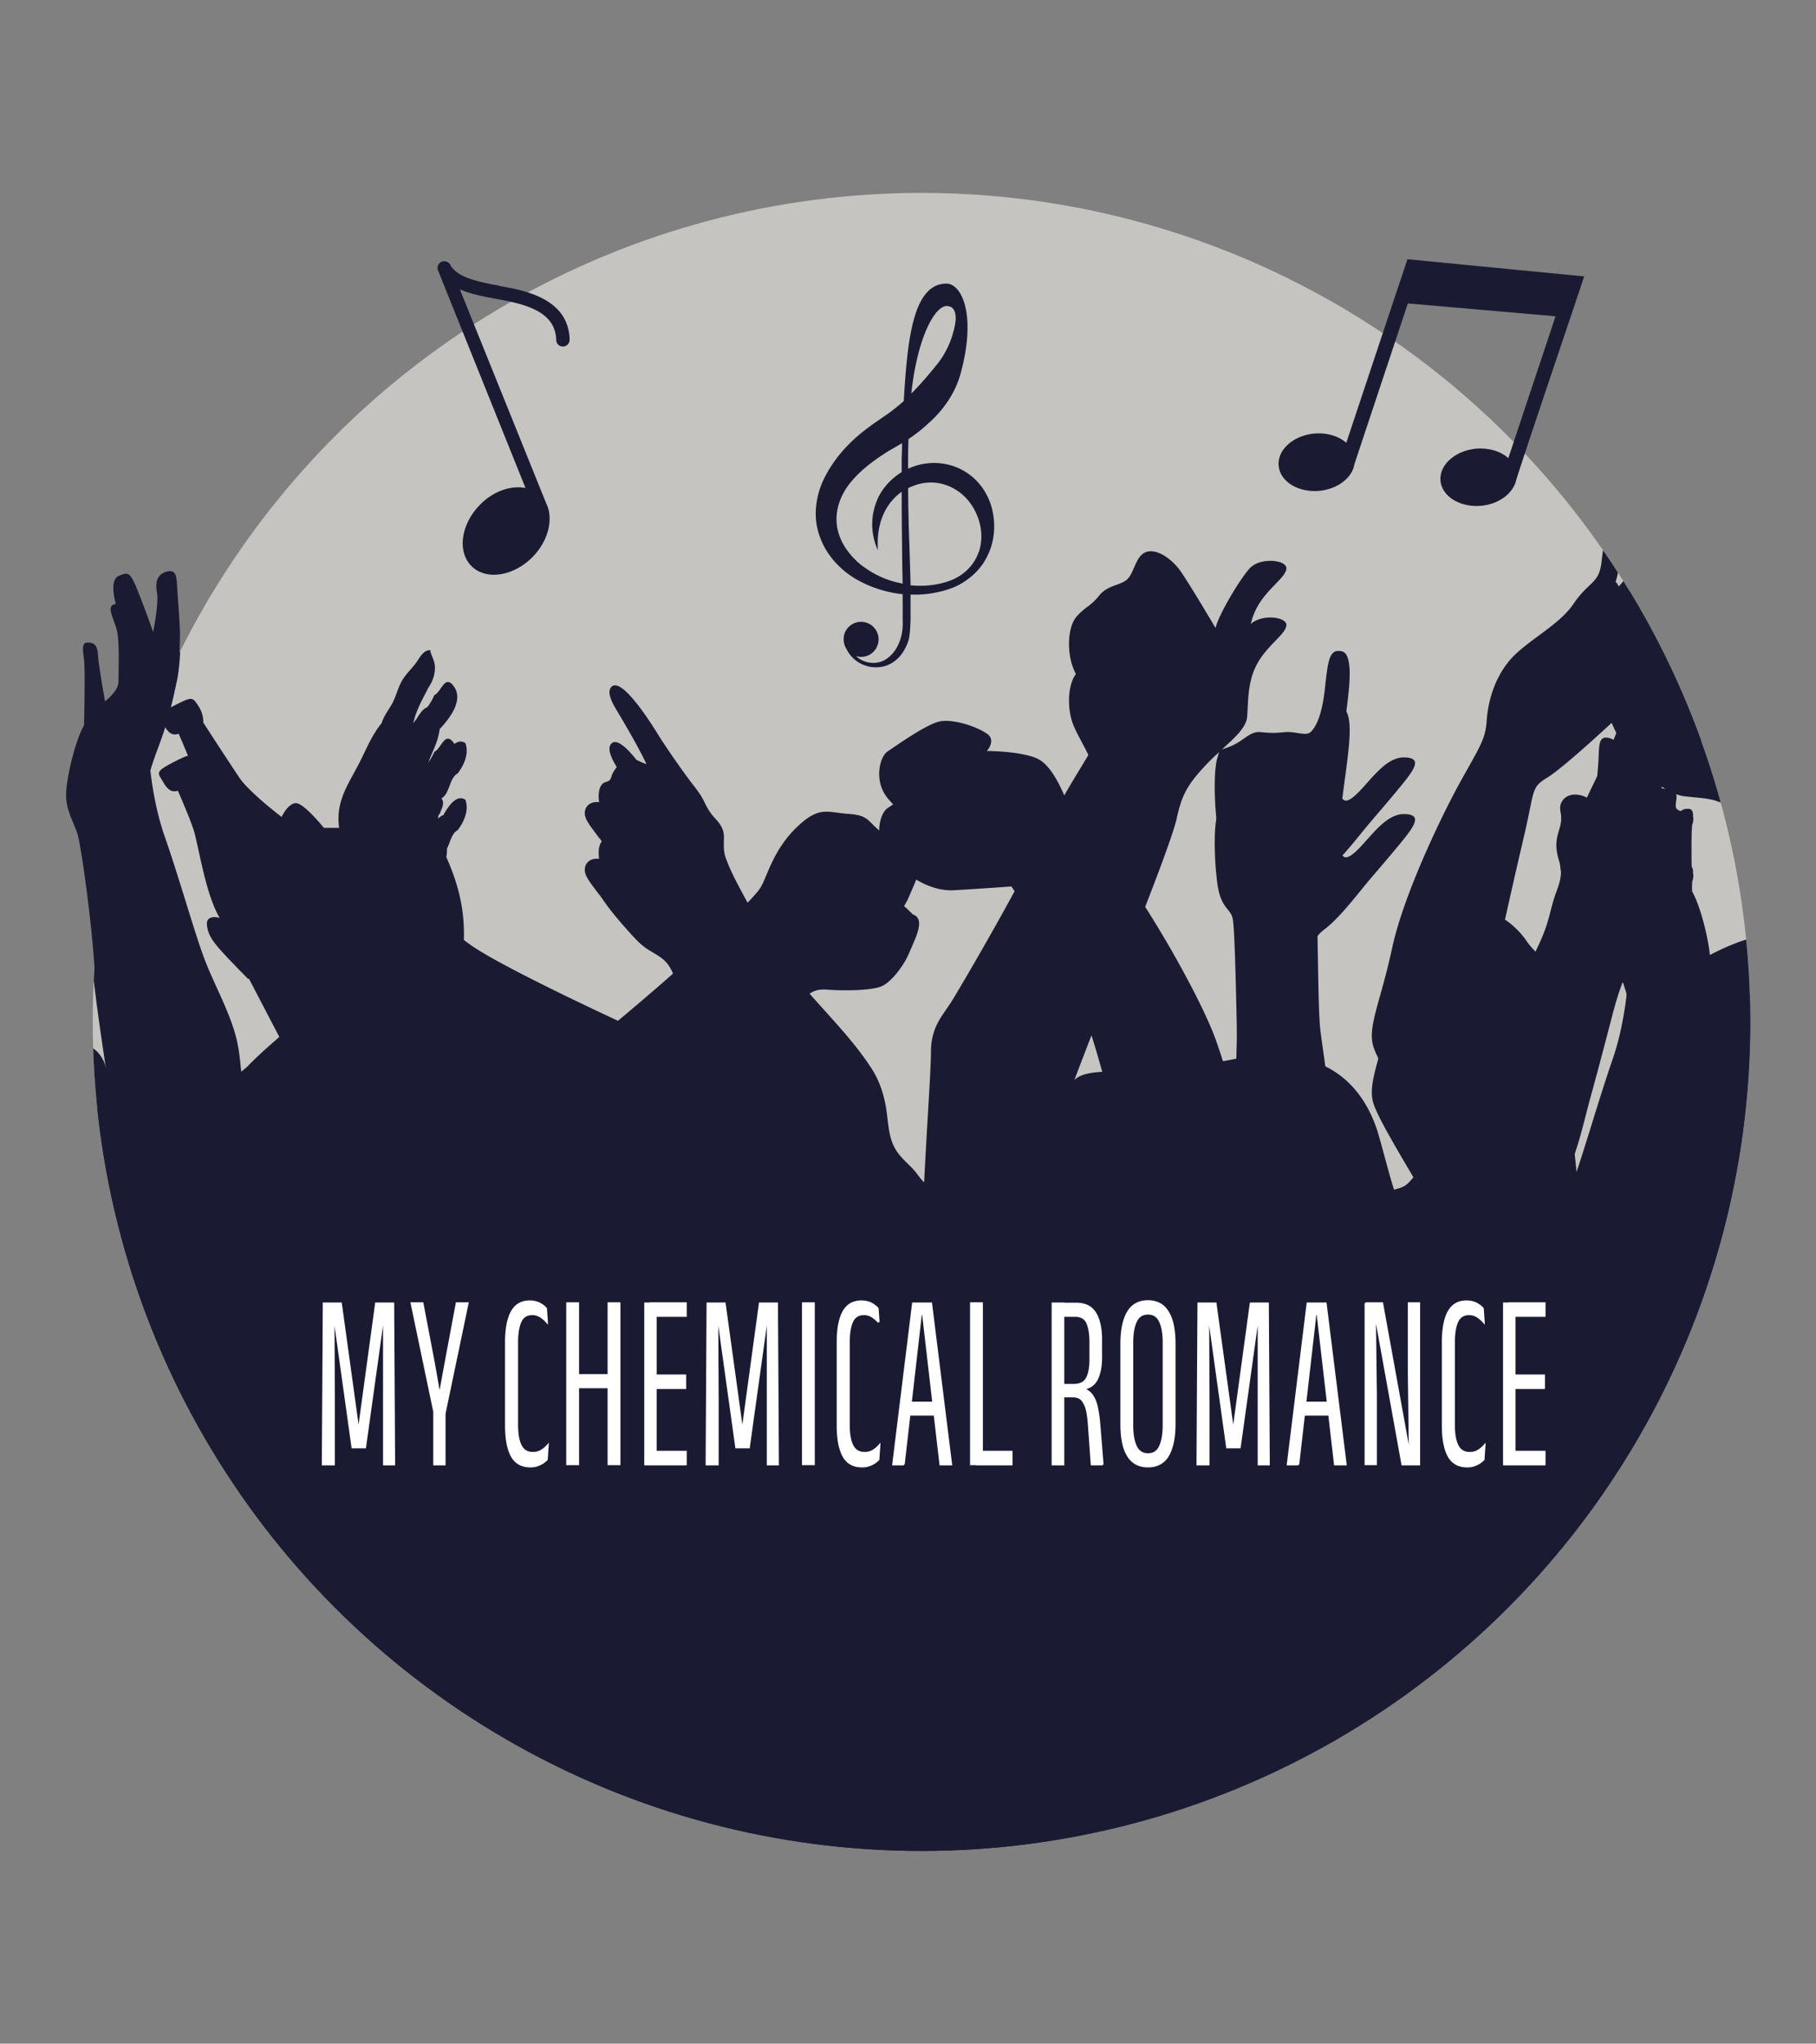 <svg xmlns="http://www.w3.org/2000/svg" id="Layer_1" data-name="Layer 1" viewBox="0 0 96.15 108.17"><rect x="0" y="0" width="96.15" height="108.17" fill="#808080" stroke="none"/><defs><clipPath id="clippath"><circle cx="48.79" cy="54.09" r="43.88" class="cls-2"/></clipPath><clipPath id="clippath-2"><circle cx="-53.59" cy="54.09" r="43.88" class="cls-2"/></clipPath><style>.cls-1{fill:#1a1b33}.cls-2{fill:none}.cls-3{fill:#c5c4c0}.cls-4{fill:#fff;stroke:#fff;stroke-miterlimit:10;stroke-width:.1px}.cls-5{clip-path:url(#clippath-2)}.cls-6{clip-path:url(#clippath)}</style></defs><g><g><g class="cls-6"><path d="M4.1 8h88.57v70.92H4.1z" class="cls-3"/><g><path d="M31.69 47.35ZM31.57 47.15zM-4.14 81.04c-.05 1.59-.47 3.95-.52 5.03-.04.76-.15 2.03-.18 2.72h-3.21v17.86h204.77V88.79h-6.54c.2-.93.11-1.86-.68-2.74-.36-.4-.72-.83-1.07-1.3.13-.07.26-.13.39-.22 1.4-.98 2.04-3.14 2.22-4.76.23-2.14-1.1-4.75-3.06-5.61.72-1.07 1.39-2.15 1.72-2.87.88-1.94 2.9-7.53 3.65-8.67s1.01-1.03 1.26-2.85c.25-1.83 1.13-7.08 1.26-9.24.13-2.17.44-5.19.63-5.82.19-.63.57-1.14.57-1.94s-.44-2.62-.88-3.42c0 0-.06-2.68 0-3.2.06-.51.13-.86-.19-.86s-.47.11-.5.63c-.03.51-.35 2.25-.35 2.25s-.66-.49-.66-.94-.06-1.88.06-2.48c.13-.6.6-1.28.06-1.34 0 0 .35-1.17-.13-1.37-.47-.2-.57-.23-.95.71s-.76 2.03-.76 2.03-.28-1.43-.19-1.94c.09-.51-.03-.91-.5-1.03-.47-.11-.47.29-.5.91-.03.63-.13 1.63-.13 2.23s.06 1.68.19 2.23.35 1.71.82 3c.47 1.28.69 1.88.63 2.65-.06.77-.17 2.83-.84 4.77-.67 1.94-1.35 4.34-1.85 5.74-.5 1.41-1.26 2.66-1.64 4.07-.38 1.41-.21 3.37-.76 4.42-.55 1.06-1.81 3.68-1.81 3.68s-.5-.65-.46-.91c.04-.27.34-.61.17-1.22s-.03-2.05-.5-2.55c-.47-.49-1.06-.91-1.06-.91s-.59-1.83-2.1-2.28c-1.51-.46-1.56 0-3.28-.53-1.72-.53-2.56-.87-3.7-.19-.23.14-.53.25-.87.34.29-.56.58-1.12.87-1.7.77-1.56 1.13-3.4 1.58-5.07.48-1.77.95-3.54 1.41-5.31.2-.77.42-1.55.7-2.29.28-.74.73-1.22 1.31-1.74 1.09-.97 2.14-2.2 2.64-3.57.19-.52.58-.98.72-1.52.18-.71-.18-.71-.72-.81-.65-.13-.29-.6-.35-1.05-.11-.78-1.11-.1-1.32-.82-.15-.53.18-1.33-.74-1.18-.46.07-1.11.64-.92-.18.31-1.36 1.11-2.69 1.07-4.13-.02-.49-.24-.87-.77-.56-.51.29-.7 1.02-.87 1.53-.65 1.88-1.52 3.66-2.38 5.45-.57-.31-1.41-.33-1.7.38-.11.26-.04.51 0 .78.04.43-.03.7-.16 1.11-.23.74-.18 1.26.05 1.99.23.73.05 1.34-.21 2.04-.25.66-.37 1.32-.57 1.99-.16.51-.36 1.01-.59 1.51-.27-.19-.5-.34-.83-.3-.59.06-.76.05-1.29 0s-1.12.23-1.35 0c-.24-.23-.59-.75-.76-2.31s-.24-2.09-.88-1.97-.41 1.91-.29 2.9.47 3.25.41 4.17-.29 1.1-1 .41-1.47-1.86-2.41-1.86-.65.52 0 1.33 1.47 1.74 2 2.38c.51.62 1.35 1.72 2.1 2.31-.44.7-.84 1.41-1.14 2.17-.3.78-.25 1.66-.33 2.5-1.03-1.48-2.13-2.93-3.12-4.43a49.293 49.293 0 0 1-3.5-6.16c-.51-1.07-.9-2.21-1.54-3.22-.61-.97-1.19-1.97-1.6-3.04-.39-1.04-.87-1.97-1.38-2.96-.21-.41-.31-.89-.56-1.27-.31-.49-.72-.94-1.07-1.41-.73-1-1.37-2.21-2.24-3.09-.33-.34-.79-.6-1.1-.93-.25-.27-.57-.86-.99-.9-.57-.05-.25.95-.14 1.24.23.56.64.84 1.03 1.27.37.42.58 1.03.9 1.5.18.26.36.5.5.79.06.14.11.45.3.47-.73.17-1.52.23-2.23.46-.4.13-1.08.74-.67 1.19-.43.22-.79.46-.88.94-.12.56-.34.94-.02 1.49.15.26.35.49.49.75.12.23.16.47.32.67.36.44.78.87 1.17 1.29.37.4.54.94.83 1.4.36.56.78 1.09 1.23 1.59.42.46.88.78 1.42 1.09.57.33.78.61 1.07 1.19 2.55 5.12 3.86 10.75 6.17 15.98.13.29.25.6.39.9-.79 1.01-1.88 1.74-2.78 2.65-.18-.52-.49-.88-.79-1.34.13-.25.25-.54.28-.8.06-.54-.32-.54-.44-.96-.09-.3.11-.52.27-.75.31-.43.55-.87.72-1.38.59-1.69.33-3.5-.8-4.91-1.46-1.81-3.91-2.64-6.16-2.23-.13-.26-.22-.47-.25-.66-.11-.76.72-1.96 1.05-2.72s.28-1.9-.11-2.34c-.39-.43-.61-.43-.99-.92-.39-.49-.99-.43-1.27-.76s-.33-.98-.77-1.14-1.1.27-1.49.82c-.39.54-1.54 2.5-1.54 2.5-.11-.54-1.05-2.12-1.49-2.61-.44-.49-1.6-.38-1.6 0s.83.87 1.27 1.68c.44.82.39 1.68.44 2.34.06.65 1.01 1.25 1.82 2.12.81.87 1.03 1.3 1.25 2.32.05.24.2.68.39 1.24-.32.41-.57.86-.78 1.34-.18.42-.27.88-.45 1.3-.18.41-.51.64-.78.98-.49.61-.69 1.67-.83 2.42-.08.42-.05.81-.03 1.23.03.61-.16 1.14-.24 1.74-.12.93.41 1.83.28 2.74-.02 0-.04 0-.06-.01-3.85-.78-5.48 1.02-6.16 2.79-.09-.38-.24-.76-.35-1.06-.08-.23-.17-.45-.28-.66.12-.39.22-.71.29-.93.17-.53.37-1.65.55-2.99.26-.31.53-.63.77-.93.65-.81.94-1.33 0-1.33-.17 0-.34.04-.5.11.11-1 .2-2.01.27-2.95.36-.51.7-1.03.81-1.84.1-1.3-.2-2.29-.61-3.2.07-.36-.05-.57-.06-.87.03-.28-.35-.46-.17-.65.06-.17.2-.38.06-.54.3-.16.28-.72.57-.88.19-.25.42-.68.27-1.07-.32-.21-.62.27-.77.54-.18.04-.23.25-.36.35 0 .15-.11.16-.11.3-.11-.02-.11.22-.17.06.04-.73.42-1.06.51-1.75.26-.29.96-1.06.41-1.6-.26-.23-.38.32-.6.41-.13.3-.32.55-.56.72-.16.51-.33 1-.62 1.34.08-.42.37-.6.43-1.05.11-.51.34-.88.54-1.27.13-.19.23-.42.23-.68 0-.29-.14-.43-.17-.64-.27 0-.39.31-.53.49-.15.18-.34.38-.46.58-.13.22-.2.5-.32.75-.13.26-.32.47-.4.74-.35.43-.53.9-.79 1.41-.11.21-.23.42-.33.62-.65-.61-1.27-1.15-1.74-1.51-.44-.34-1.16-.95-2-1.67-.32-2.95-.82-6.19-1.67-7.95 0 0 .67-.71.61-1.32-.06-.6-.95-.99-1.45-1.76s-1.62-1.65-1.95-1.32c-.33.33-.73.77-1.17.99-.45.22-.61.38-.78.71-.17.33-.45.55-.61.82-.17.27-.17 1.43-.17 1.43.5.99 1.12 1.98 1.79 2.36.67.38 1.11.25 1.11.25s.08.9.17 2.14c-.78-.71-1.46-1.34-1.89-1.77-1.61-1.58-3.7-3.6-4.06-4.26s-.67-2.11-1.92-3.38-1.65-.88-2.85-.79c-.7.05-.93.22-1.18.47-.23-.4-.53-.75-.8-1.12l-.14-.2c0-.01.02-.02.03-.03.76-.97.45-2.37 0-2.68-.45-.31-2.14-1.58-2.85-1.71-.06-.01-.12-.02-.18-.02-.77-1.06-1.69-2.07-2.07-1.5-.29.44.32 1.36.54 1.74 0 .02.02.03.03.05-.33.13-.64.28-.86.44-.54.38 0 .99 0 .99s-1.74 0-2.68.4-1.54 2.17-1.74 2.64c-.2.46-2.01 2.5-3.54 4.81-1.16 1.75-2.76 4.64-3.78 6.85-2.36-2.27-4.94-4.92-5.96-5.92-1.61-1.58.13-2.97-.67-4.15-.8-1.19-1.67-1.12-1.2-.4.47.72.6 1.45 0 1.78-.6.33-1.34-.53-1.87-1.12-.54-.59-1.56-.53-1.56-.53.31-.44.45-1.41.31-2.2-.13-.79-.76-1.27-.76-.53s-.98 1.32-.98 1.32c.09-.53-.13-1.54-.31-2.24-.18-.7-.49-1.36-.75-1.05-.26.31-.14 1.41 0 2.55.13 1.14-1.29 2.07-1.29 2.07.45-.44.58-1.23.67-2.15.09-.92-.07-1.71-.4-1.58-.33.13-.47.86-.6 1.98s-.67.99-1.47 2.17c-.8 1.19-2.54 1.98-3.41 3.03s-1.14 2.31-1.2 3.23c-.07.92-.36 1.32-1.34 3.08s-3.03 5.98-3.66 8.88c-.62 2.9-1.34 4.22-.98 5.27.31.9 1.47 2.78 3.23 5.79-.22.2-.46.38-.68.57-.31.27-.55.73-.88.95-.22.14-.41.16-.59.22-.29-.91-.5-1.79-.79-2.8-.38-1.37-1.19-2.91-2.85-3.73-.12-.89-.22-1.56-.26-1.91-.12-.93-.12-4.35-.18-5.97s-.35-1.8.41-2.38 1.65-1.74 2.18-2.38 1.35-1.57 2-2.38.94-1.33 0-1.33-1.71 1.16-2.41 1.86-.94.52-1-.41.29-3.19.41-4.17.35-2.78-.29-2.9-.71.41-.88 1.97-.53 2.09-.76 2.31c-.24.23-.82-.05-1.35 0-.53.05-.71.06-1.29 0s-.88.46-1.59.75-.53.06-.71.64-.18 2.2 0 3.59.71 1.33.82 1.91.18 4.12.23 6.44c.02 1.01 0 2.45-.04 3.96-.04 0-.08.01-.13.02-.2.04-.39.08-.58.11-.1-.32-.22-.68-.37-1.11-.69-1.95-2.92-5.92-4.41-8.05-.03-.04-.06-.09-.09-.13.94-2.3 2.22-5.64 2.42-6.55.27-1.23.54-1.76 1.52-2.81s2.14-1.78 2.21-2.57c.07-.79 0-1.85.54-2.83s1.54-1.58 1.54-2.04-1.4-.59-1.94 0-1.67 2.5-1.81 3.16c0 0-1.4-2.37-1.87-3.03-.47-.66-1.27-1.19-1.81-.99-.54.2-.6.99-.94 1.38-.33.4-1.07.33-1.54.92-.47.59-.74.59-1.2 1.12-.47.53-.54 1.91-.13 2.83.4.92 1.4 2.37 1.27 3.3-.1.68-.85 1.68-1.79 3.33-.29-.66-.79-1.7-1.5-1.98-.91-.37-2.6-.37-2.6-.37s.52-.57 0-.92c-.61-.41-1.78-.77-2.47-.65-.69.12-2.34 1.3-2.78 1.59s-.74 1.59 0 2.48 2.08 1.95 3.51 1.87c1.43-.08 3.04-.2 3.04-.2s.46.67 1.06 1.57c-1.5 2.92-3.7 6.65-4.16 7.41-.54.88-1.16 1.41-1.16 2.81 0 .9-.22 4.03-.36 6.87-.21-.19-.36-.45-.55-.66-.26-.29-.57-.54-.81-.86-.53-.68-.52-1.51-.64-2.32-.12-.79-.36-1.54-.8-2.21-.96-1.48-2.24-2.75-3.39-4.08-.41-.48-.8-.97-1.17-1.48 1.03-1.14 1.25-1.66 2.21-1.59 1.04.08 2.47.04 2.95-.2s1.13-1.06 1.43-1.79c.3-.73.87-1.75.17-1.99 0 0-.65-.69-1.52-1.26-.87-.57-.69-.98-1.87-1.06-1.17-.08-1.56-.45-2.78.73-1.21 1.18-1.52 2.52-1.87 3.13-.1.18-.36.48-.71.84-.41-.77-.87-1.57-1.16-2.39-.13-.37-.09-.7-.09-1.08 0-.43-.2-.71-.49-1.02-.27-.29-.41-.56-.58-.91-.19-.39-.48-.72-.74-1.07-.55-.74-1.07-1.49-1.57-2.26-.16-.25-2.07-3.46-2.62-2.64-.23.35.26 1.08.44 1.38.51.87 1.02 1.74 1.46 2.65-.33-.08-.61-.34-.96-.27-.39.08-.67.46-.84.78-.06.11-.06.25-.15.34-.1.1-.27.09-.38.2-.23.23-.22.68-.18.97-.61-.08-.94.43-.65.96.2.37.5.69.72 1.05-.01-.02-.03-.05-.05-.09v-.02c-.04-.06-.08-.13-.11-.19 0 0-.01-.02-.02-.03 0-.01-.01-.02-.02-.04s-.02-.04-.03-.04c.49.82 1.11 1.56 1.75 2.27.26.29.52.58.83.81.36.27.8.44 1.11.77.27.28.39.65.55.99.21.46.46.91.69 1.36.06.11.11.22.17.33-.1.1-.2.19-.3.28-.73.69-2.17 1.93-3.64 3.16-2.15-1-6.63-3.14-7.88-4.07-.1-.07-.19-.14-.28-.21.06-1.75-.37-3.12-.93-4.39.11-.55-.08-.86-.1-1.31.05-.42-.53-.7-.25-.97.09-.26.3-.57.09-.82.45-.24.41-1.08.86-1.32.29-.37.63-1.02.41-1.61-.49-.32-.93.4-1.17.82-.27.06-.34.38-.54.53 0 .22-.16.24-.17.45-.17-.03-.17.33-.25.09.07-1.1.64-1.6.77-2.63.4-.43 1.45-1.6.62-2.41-.38-.34-.57.47-.9.61-.2.46-.48.83-.84 1.09-.24.77-.49 1.51-.94 2.02.13-.64.55-.91.65-1.58.17-.76.51-1.32.81-1.92.2-.28.34-.64.35-1.02.01-.44-.21-.65-.25-.97-.41 0-.58.47-.8.74-.22.28-.52.57-.69.87-.2.34-.3.76-.48 1.13-.19.38-.48.71-.6 1.12-.53.65-.8 1.36-1.19 2.12-.55 1.08-1.22 1.96-1.08 3.3 0 .04.01.09.02.13h-.81s-1.09-1.36-1.51-1.31-.73.73-.73.73-1.71-1.3-2.23-2.07c-.52-.77-1.92-2.93-1.92-2.93s.05-.41-.26-.88-.31-.51-1.3 0-.78.56-.52 1.02c.26.46.47.56.78.46 0 0 .57 1.28.83 2.05.26.77.62 3.43 1.4 4.71 0 0-.78-.26-.68.41.1.67.42 1.02 2.18 2.81l1.92 3.68s1.87-.05 3.64-1.69c0 0 .12.08.31.2-.4.34-.91.56-1.31.91-1.33 1.8-3.17 2.99-4.69 4.57-.1.08-.19.16-.29.23-.06-.65-.13-1.3-.28-1.86-.41-1.52-1.23-2.87-1.77-4.39-.54-1.52-1.27-4.11-2-6.2s-.84-4.32-.91-5.15c-.07-.83.17-1.48.68-2.86.51-1.39.75-2.65.88-3.23s.2-1.76.2-2.4-.1-1.72-.14-2.4-.03-1.11-.54-.99-.65.55-.54 1.11-.2 2.09-.2 2.09-.41-1.17-.82-2.19-.51-.99-1.02-.77-.14 1.48-.14 1.48c-.58.06-.07.8.07 1.45.14.65.07 2.19.07 2.68s-.71 1.02-.71 1.02-.34-1.88-.37-2.43c-.03-.55-.2-.68-.54-.68s-.27.37-.2.92 0 3.45 0 3.45c-.48.86-.95 2.83-.95 3.7s.41 1.42.61 2.09.54 3.94.68 6.28 1.09 8.01 1.36 9.98c.03.25.07.47.11.66-.28-.34-.5-.83-.69-1.56-.46-1.82-2.66-1.53-4.44-1.32-1.9.23-3.03 1.97-3.03 1.97s-.36-1.79-.68-1.94c-.31-.15 0-1.33-.62-1.38-.62-.05-.99 1.23-1.35 2.25s-.88 1.64-.99 3.33c-.1 1.69-.16 2.87-.21 3.33s-.16 1.43-.31 2.2c-.16.77.99 1.94.99 1.94l.62 1.33.83 1.07s-.1 2.61-.1 3.22-.36 3.94-.42 5.53Zm166.02 5.43c.55-1.51.83-3.03 1.69-4.42.11-.18.23-.35.34-.52-.36 1.17-.88 2.74-1.35 3.81-.37.86-.87 2.29-1.35 3.45h-.33c.35-.7.71-1.51 1-2.32Zm-22.16-36.43c-.03.09-.08.03-.08 0 .02-.09.08-.03.08 0Zm-4.5 6.78s-.14 1.17-.33 2.55c.03-.89.01-1.88-.03-2.87.16.16.29.27.36.33Zm-12.13-14.19c1.29 1.45 5.71 7.12 5.71 7.12-.67-.43-1.42-.72-2.18-.92-.51-.57-1.03-1.14-1.53-1.73a29.192 29.192 0 0 1-3.31-4.74c0-.11 0-.19.02-.25.06-.5.12-.84-.19-.84-.16 0-.27.03-.35.12-.14-.26-.28-.52-.42-.79.82.06 1.08.72 2.25 2.02Zm-3.83 25.05c-.23 1.42-.91 2.37-1.33 2.68.45-1.08.84-1.96 1.09-2.34.08-.13.16-.24.23-.34Zm-13.78-22.26c.05-.13.09-.26.11-.4.59-2.2 1.32-4.47 1.9-5.46 1.16-1.98 3.03-4.83 3.03-4.83s.08 0 .21.02c-.3.22-.39.63-.16 1.06.25.46.63.86.9 1.31-.02-.04-.05-.09-.09-.15-.01-.02-.02-.04-.03-.05-.02-.03-.03-.06-.05-.09 0-.02-.02-.03-.03-.04 0-.01-.01-.02-.02-.04v-.01c-.03-.05-.05-.08-.06-.1v-.01c.61 1.03 1.38 1.96 2.18 2.85.32.36.65.72 1.04 1.01.44.34.99.56 1.39.96.34.35.49.81.69 1.24.27.58.57 1.14.86 1.7.28.54.55 1.07.82 1.61 0 .02.01.04.02.06.46 1.26.68 1.84.62 2.6-.05.55-.11 1.79-.41 3.16-.5.86-.86 1.74-.98 2.34-.1.47-.12.88-.12 1.27-.42 1.33-.81 2.63-1.13 3.53-.49 1.38-1.23 2.61-1.61 3.98-.3 1.1-.25 2.55-.49 3.61-1.66-2.56-4.17-6.5-5.31-8.04-.06-.09-.13-.18-.2-.27.08-2.6.08-4.65.08-4.92 0-.34-.88-1.45-2.08-2.66.07-.12.15-.21.26-.27.29-.37.63-1.02.41-1.61-.49-.32-.93.4-1.17.82-.15.04-.24.15-.32.27l-.36-.33c.19-.47.41-.88.49-1.49.4-.43 1.45-1.6.62-2.41-.38-.34-.57.47-.9.61-.13.3-.3.55-.49.77.12-.5.25-1.03.39-1.57ZM86.4 43.38c.18-.79.57-1.57.76-2.38.64.57 1.42 1.08 2.04 1.15 1.14.13 1.66.07 2.59.72.94.66 3.64 4.15 6.04 6.85.26.29.53.6.8.91v.15c.05.62.32 1.66.72 3-1.41-1.11-2.85-1.26-4.81-1.36-1.29-.07-2.74.46-4.01 1.13-.09-.96-.51-2.61-.94-3.37 0 0-.07-2.89 0-3.45 0-.03 0-.05.01-.08 0-.02.01-.04.02-.06.04-.16.05-.28.02-.36.01-.26-.04-.42-.26-.42-.16 0-.29.03-.38.12-.47-.11-.19-.48-.24-.83-.06-.44-.49-.3-.79-.38.17-.48.35-.9-.09-.95 0 0 .37-1.26-.14-1.48s-.61-.25-1.02.77c-.09.21-.17.43-.25.65-.11 0-.17-.08-.1-.35Zm-5.01 44.38c-.24-.06-.28-.12-.43-.18.15-.22.19-.44.43-.66v.84Zm4.89-33.81c-.07.83-.18 3.06-.91 5.15-.68 1.97-1.37 4.38-1.9 5.93-.1-1.04-.22-2.15-.37-3.24.5-1.16.77-2.47 1.1-3.67.39-1.41.76-2.82 1.13-4.24.16-.62.33-1.23.56-1.83 0-.02.02-.04.03-.07.28.82.41 1.34.36 1.97Zm-5.56-9.82c.54-2.31.33-2.44 1.2-2.97.87-.53 3.41-2.9 3.41-2.9s.26.59.66 1.38c.06.12.15.26.26.4-.15.26-.24.56-.32.81-.15.44-.32.88-.5 1.31a.816.816 0 0 0-.25-.1c-.51-.12-.51.31-.54.99-.01.29-.04.65-.07 1.02-.18.38-.37.76-.55 1.15-.46-.25-1.13-.26-1.37.3-.09.21-.03.41 0 .62.03.34-.03.56-.13.88-.18.59-.14 1.01.04 1.59.19.59.04 1.07-.17 1.63-.2.53-.3 1.06-.46 1.59-.16.53-.39 1.04-.63 1.54-.16-.16-.32-.34-.46-.54-.42-.65-1.28-1.37-1.74-1.39.5-2.5 1.25-5.72 1.62-7.31Zm-2.25 28.62c.05-.08.1-.17.15-.25-.11.63-.22 1.17-.33 1.55-.05-.24-.13-.45-.25-.6.15-.23.3-.47.44-.7ZM55.91 59.73s.99-2.63 1.88-4.93c.54 1.71 1.03 3.61 1.31 4.9-1.04.03-1.69.07-2.12.38-.98.7-1.78 3.03-1.78 3.03l.71-3.38Zm-17.5-2.2c.28.73.57 1.47.89 2.18-.73.06-1.48.2-2.2.45-.17-.14-.35-.27-.53-.41.5-.61 1.16-1.41 1.84-2.22Zm-15.77-.67c.16-.27.33-.52.51-.77l.18.18.88.91c-.35.1-.74.23-1.19.36-.75.23-1.2.29-1.59.31.37-.37.77-.7 1.21-.99Zm-1.49-13.72c-.04.13-.13.05-.12-.01.04-.13.13-.05.12.01ZM15.7 65.57s.01.04.02.06c.05.29-.5.99-.5.99s-.04-.08-.1-.21c.2-.28.39-.55.59-.84Zm-4.68 6.3c.06.13.11.26.16.39l-.41.03s.14-.16.25-.42Z" class="cls-1"/><path d="M31.66 47.3s-.03-.05-.04-.07c.02.03.03.06.04.07ZM88.5 48.93h-.01l.01-.01v.01z" class="cls-1"/></g><g><path d="M31.69 44.35ZM31.57 44.15zM-4.14 78.04c-.05 1.59-.47 3.95-.52 5.03-.04.76-.15 2.03-.18 2.72h-3.21v17.86h204.77V85.79h-6.54c.2-.93.11-1.86-.68-2.74-.36-.4-.72-.83-1.07-1.3.13-.07.26-.13.39-.22 1.4-.98 2.04-3.14 2.22-4.76.23-2.14-1.1-4.75-3.06-5.61.72-1.07 1.39-2.15 1.72-2.87.88-1.94 2.9-7.53 3.65-8.67s1.01-1.03 1.26-2.85c.25-1.83 1.13-7.08 1.26-9.24.13-2.17.44-5.19.63-5.82.19-.63.57-1.14.57-1.94s-.44-2.62-.88-3.42c0 0-.06-2.68 0-3.2.06-.51.13-.86-.19-.86s-.47.11-.5.63c-.03.51-.35 2.25-.35 2.25s-.66-.49-.66-.94-.06-1.88.06-2.48c.13-.6.6-1.28.06-1.34 0 0 .35-1.17-.13-1.37-.47-.2-.57-.23-.95.71s-.76 2.03-.76 2.03-.28-1.43-.19-1.94c.09-.51-.03-.91-.5-1.03-.47-.11-.47.29-.5.91-.03.63-.13 1.63-.13 2.23s.06 1.68.19 2.23.35 1.71.82 3c.47 1.28.69 1.88.63 2.65-.06.77-.17 2.83-.84 4.77-.67 1.94-1.35 4.34-1.85 5.74-.5 1.41-1.26 2.66-1.64 4.07-.38 1.41-.21 3.37-.76 4.42-.55 1.06-1.81 3.68-1.81 3.68s-.5-.65-.46-.91c.04-.27.34-.61.17-1.22s-.03-2.05-.5-2.55c-.47-.49-1.06-.91-1.06-.91s-.59-1.83-2.1-2.28c-1.51-.46-1.56 0-3.28-.53-1.72-.53-2.56-.87-3.7-.19-.23.14-.53.25-.87.34.29-.56.58-1.12.87-1.7.77-1.56 1.13-3.4 1.58-5.07.48-1.77.95-3.54 1.41-5.31.2-.77.42-1.55.7-2.29.28-.74.73-1.22 1.31-1.74 1.09-.97 2.14-2.2 2.64-3.57.19-.52.58-.98.72-1.52.18-.71-.18-.71-.72-.81-.65-.13-.29-.6-.35-1.05-.11-.78-1.11-.1-1.32-.82-.15-.53.18-1.33-.74-1.18-.46.07-1.11.64-.92-.18.31-1.36 1.11-2.69 1.07-4.13-.02-.49-.24-.87-.77-.56-.51.29-.7 1.02-.87 1.53-.65 1.88-1.52 3.66-2.38 5.45-.57-.31-1.41-.33-1.7.38-.11.26-.04.51 0 .78.04.43-.03.7-.16 1.11-.23.74-.18 1.26.05 1.99.23.73.05 1.34-.21 2.04-.25.66-.37 1.32-.57 1.99-.16.51-.36 1.01-.59 1.51-.27-.19-.5-.34-.83-.3-.59.06-.76.05-1.29 0s-1.12.23-1.35 0c-.24-.23-.59-.75-.76-2.31s-.24-2.09-.88-1.97-.41 1.91-.29 2.9.47 3.25.41 4.17-.29 1.1-1 .41-1.47-1.86-2.41-1.86-.65.52 0 1.33 1.47 1.74 2 2.38c.51.62 1.35 1.72 2.1 2.31-.44.7-.84 1.41-1.14 2.17-.3.78-.25 1.66-.33 2.5-1.03-1.48-2.13-2.93-3.12-4.43a49.293 49.293 0 0 1-3.5-6.16c-.51-1.07-.9-2.21-1.54-3.22-.61-.97-1.19-1.97-1.6-3.04-.39-1.04-.87-1.97-1.38-2.96-.21-.41-.31-.89-.56-1.27-.31-.49-.72-.94-1.07-1.41-.73-1-1.37-2.21-2.24-3.09-.33-.34-.79-.6-1.1-.93-.25-.27-.57-.86-.99-.9-.57-.05-.25.95-.14 1.24.23.56.64.84 1.03 1.27.37.42.58 1.03.9 1.5.18.26.36.5.5.79.06.14.11.45.3.47-.73.17-1.52.23-2.23.46-.4.13-1.08.74-.67 1.19-.43.22-.79.46-.88.94-.12.56-.34.94-.02 1.49.15.26.35.49.49.75.12.23.16.47.32.67.36.44.78.87 1.17 1.29.37.4.54.94.83 1.4.36.56.78 1.09 1.23 1.59.42.46.88.78 1.42 1.09.57.33.78.61 1.07 1.19 2.55 5.12 3.86 10.75 6.17 15.98.13.29.25.6.39.9-.79 1.01-1.88 1.74-2.78 2.65-.18-.52-.49-.88-.79-1.34.13-.25.25-.54.28-.8.06-.54-.32-.54-.44-.96-.09-.3.11-.52.27-.75.31-.43.55-.87.72-1.38.59-1.69.33-3.5-.8-4.91-1.46-1.81-3.91-2.64-6.16-2.23-.13-.26-.22-.47-.25-.66-.11-.76.72-1.96 1.05-2.72s.28-1.9-.11-2.34c-.39-.43-.61-.43-.99-.92-.39-.49-.99-.43-1.27-.76s-.33-.98-.77-1.14-1.1.27-1.49.82c-.39.54-1.54 2.5-1.54 2.5-.11-.54-1.05-2.12-1.49-2.61-.44-.49-1.6-.38-1.6 0s.83.87 1.27 1.68c.44.82.39 1.68.44 2.34.06.65 1.01 1.25 1.82 2.12.81.87 1.03 1.3 1.25 2.32.05.24.2.68.39 1.24-.32.41-.57.86-.78 1.34-.18.42-.27.88-.45 1.3-.18.41-.51.64-.78.98-.49.61-.69 1.67-.83 2.42-.08.42-.05.81-.03 1.23.03.61-.16 1.14-.24 1.74-.12.93.41 1.83.28 2.74-.02 0-.04 0-.06-.01-3.85-.78-5.48 1.02-6.16 2.79-.09-.38-.24-.76-.35-1.06-.08-.23-.17-.45-.28-.66.12-.39.22-.71.29-.93.17-.53.37-1.65.55-2.99.26-.31.53-.63.77-.93.65-.81.94-1.33 0-1.33-.17 0-.34.04-.5.11.11-1 .2-2.01.27-2.95.36-.51.7-1.03.81-1.84.1-1.3-.2-2.29-.61-3.2.07-.36-.05-.57-.06-.87.03-.28-.35-.46-.17-.65.06-.17.2-.38.06-.54.3-.16.28-.72.57-.88.19-.25.42-.68.27-1.07-.32-.21-.62.27-.77.54-.18.04-.23.25-.36.35 0 .15-.11.16-.11.3-.11-.02-.11.22-.17.06.04-.73.42-1.06.51-1.75.26-.29.96-1.06.41-1.6-.26-.23-.38.32-.6.41-.13.3-.32.55-.56.72-.16.51-.33 1-.62 1.34.08-.42.37-.6.43-1.05.11-.51.34-.88.54-1.27.13-.19.23-.42.23-.68 0-.29-.14-.43-.17-.64-.27 0-.39.31-.53.49-.15.18-.34.38-.46.58-.13.22-.2.5-.32.75-.13.26-.32.47-.4.74-.35.43-.53.9-.79 1.41-.11.21-.23.42-.33.62-.65-.61-1.27-1.15-1.74-1.51-.44-.34-1.16-.95-2-1.67-.32-2.95-.82-6.19-1.67-7.95 0 0 .67-.71.61-1.32-.06-.6-.95-.99-1.45-1.76s-1.62-1.65-1.95-1.32c-.33.33-.73.77-1.17.99-.45.22-.61.38-.78.71-.17.33-.45.55-.61.82-.17.27-.17 1.43-.17 1.43.5.99 1.12 1.98 1.79 2.36.67.38 1.11.25 1.11.25s.08.9.17 2.14c-.78-.71-1.46-1.34-1.89-1.77-1.61-1.58-3.7-3.6-4.06-4.26s-.67-2.11-1.92-3.38-1.65-.88-2.85-.79c-.7.05-.93.22-1.18.47-.23-.4-.53-.75-.8-1.12l-.14-.2c0-.01.02-.02.03-.03.76-.97.45-2.37 0-2.68-.45-.31-2.14-1.58-2.85-1.71-.06-.01-.12-.02-.18-.02-.77-1.06-1.69-2.07-2.07-1.5-.29.44.32 1.36.54 1.74 0 .02.02.03.03.05-.33.13-.64.28-.86.44-.54.38 0 .99 0 .99s-1.74 0-2.68.4-1.54 2.17-1.74 2.64c-.2.46-2.01 2.5-3.54 4.81-1.16 1.75-2.76 4.64-3.78 6.85-2.36-2.27-4.94-4.92-5.96-5.92-1.61-1.58.13-2.97-.67-4.15-.8-1.19-1.67-1.12-1.2-.4.47.72.6 1.45 0 1.78-.6.33-1.34-.53-1.87-1.12-.54-.59-1.56-.53-1.56-.53.31-.44.45-1.41.31-2.2-.13-.79-.76-1.27-.76-.53s-.98 1.32-.98 1.32c.09-.53-.13-1.54-.31-2.24-.18-.7-.49-1.36-.75-1.05-.26.31-.14 1.41 0 2.55.13 1.14-1.29 2.07-1.29 2.07.45-.44.58-1.23.67-2.15.09-.92-.07-1.71-.4-1.58-.33.13-.47.86-.6 1.98s-.67.99-1.47 2.17c-.8 1.19-2.54 1.98-3.41 3.03s-1.14 2.31-1.2 3.23c-.07.92-.36 1.32-1.34 3.08s-3.03 5.98-3.66 8.88c-.62 2.9-1.34 4.22-.98 5.27.31.9 1.47 2.78 3.23 5.79-.22.2-.46.38-.68.57-.31.27-.55.73-.88.95-.22.14-.41.16-.59.22-.29-.91-.5-1.79-.79-2.8-.38-1.37-1.19-2.91-2.85-3.73-.12-.89-.22-1.56-.26-1.91-.12-.93-.12-4.35-.18-5.97s-.35-1.8.41-2.38 1.65-1.74 2.18-2.38 1.35-1.57 2-2.38.94-1.33 0-1.33-1.71 1.16-2.41 1.86-.94.52-1-.41.29-3.19.41-4.17.35-2.78-.29-2.9-.71.41-.88 1.97-.53 2.09-.76 2.31c-.24.23-.82-.05-1.35 0-.53.05-.71.06-1.29 0s-.88.46-1.59.75-.53.06-.71.64-.18 2.2 0 3.59.71 1.33.82 1.91.18 4.12.23 6.44c.02 1.01 0 2.45-.04 3.96-.04 0-.08.01-.13.02-.2.04-.39.08-.58.11-.1-.32-.22-.68-.37-1.11-.69-1.95-2.92-5.92-4.41-8.05-.03-.04-.06-.09-.09-.13.94-2.3 2.22-5.64 2.42-6.55.27-1.23.54-1.76 1.52-2.81s2.14-1.78 2.21-2.57c.07-.79 0-1.85.54-2.83s1.54-1.58 1.54-2.04-1.4-.59-1.94 0-1.67 2.5-1.81 3.16c0 0-1.4-2.37-1.87-3.03-.47-.66-1.27-1.19-1.81-.99-.54.2-.6.99-.94 1.38-.33.4-1.07.33-1.54.92-.47.59-.74.59-1.2 1.12-.47.53-.54 1.91-.13 2.83.4.92 1.4 2.37 1.27 3.3-.1.68-.85 1.68-1.79 3.33-.29-.66-.79-1.7-1.5-1.98-.91-.37-2.6-.37-2.6-.37s.52-.57 0-.92c-.61-.41-1.78-.77-2.47-.65-.69.12-2.34 1.3-2.78 1.59s-.74 1.59 0 2.48 2.08 1.95 3.51 1.87c1.43-.08 3.04-.2 3.04-.2s.46.67 1.06 1.57c-1.5 2.92-3.7 6.65-4.16 7.41-.54.88-1.16 1.41-1.16 2.81 0 .9-.22 4.03-.36 6.87-.21-.19-.36-.45-.55-.66-.26-.29-.57-.54-.81-.86-.53-.68-.52-1.51-.64-2.32-.12-.79-.36-1.54-.8-2.21-.96-1.48-2.24-2.75-3.39-4.08-.41-.48-.8-.97-1.17-1.48 1.03-1.14 1.25-1.66 2.21-1.59 1.04.08 2.47.04 2.95-.2s1.13-1.06 1.43-1.79c.3-.73.87-1.75.17-1.99 0 0-.65-.69-1.52-1.26-.87-.57-.69-.98-1.87-1.06-1.17-.08-1.56-.45-2.78.73-1.21 1.18-1.52 2.52-1.87 3.13-.1.18-.36.48-.71.84-.41-.77-.87-1.57-1.16-2.39-.13-.37-.09-.7-.09-1.08 0-.43-.2-.71-.49-1.02-.27-.29-.41-.56-.58-.91-.19-.39-.48-.72-.74-1.07-.55-.74-1.07-1.49-1.57-2.26-.16-.25-2.07-3.46-2.62-2.64-.23.35.26 1.08.44 1.38.51.87 1.02 1.74 1.46 2.65-.33-.08-.61-.34-.96-.27-.39.08-.67.46-.84.78-.06.11-.06.25-.15.34-.1.1-.27.09-.38.2-.23.23-.22.68-.18.97-.61-.08-.94.43-.65.96.2.37.5.69.72 1.05-.01-.02-.03-.05-.05-.09v-.02c-.04-.06-.08-.13-.11-.19 0 0-.01-.02-.02-.03 0-.01-.01-.02-.02-.04s-.02-.04-.03-.04c.49.82 1.11 1.56 1.75 2.27.26.29.52.58.83.81.36.27.8.44 1.11.77.27.28.39.65.55.99.21.46.46.91.69 1.36.06.11.11.22.17.33-.1.1-.2.19-.3.28-.73.69-2.17 1.93-3.64 3.16-2.15-1-6.63-3.14-7.88-4.07-.1-.07-.19-.14-.28-.21.06-1.75-.37-3.12-.93-4.39.11-.55-.08-.86-.1-1.31.05-.42-.53-.7-.25-.97.09-.26.3-.57.09-.82.45-.24.41-1.08.86-1.32.29-.37.63-1.02.41-1.61-.49-.32-.93.4-1.17.82-.27.06-.34.38-.54.53 0 .22-.16.24-.17.45-.17-.03-.17.33-.25.09.07-1.1.64-1.6.77-2.63.4-.43 1.45-1.6.62-2.41-.38-.34-.57.47-.9.61-.2.46-.48.83-.84 1.09-.24.77-.49 1.51-.94 2.02.13-.64.55-.91.65-1.58.17-.76.51-1.32.81-1.92.2-.28.34-.64.35-1.02.01-.44-.21-.65-.25-.97-.41 0-.58.47-.8.74-.22.28-.52.57-.69.87-.2.34-.3.76-.48 1.13-.19.38-.48.71-.6 1.12-.53.65-.8 1.36-1.19 2.12-.55 1.08-1.22 1.96-1.08 3.3 0 .04.01.09.02.13h-.81s-1.09-1.36-1.51-1.31-.73.73-.73.73-1.71-1.3-2.23-2.07c-.52-.77-1.92-2.93-1.92-2.93s.05-.41-.26-.88-.31-.51-1.3 0-.78.56-.52 1.02c.26.46.47.56.78.46 0 0 .57 1.28.83 2.05.26.77.62 3.43 1.4 4.71 0 0-.78-.26-.68.41.1.67.42 1.02 2.18 2.81l1.92 3.68s1.87-.05 3.64-1.69c0 0 .12.08.31.2-.4.34-.91.56-1.31.91-1.33 1.8-3.17 2.99-4.69 4.57-.1.08-.19.16-.29.23-.06-.65-.13-1.3-.28-1.86-.41-1.52-1.23-2.87-1.77-4.39-.54-1.52-1.27-4.11-2-6.2s-.84-4.32-.91-5.15c-.07-.83.17-1.48.68-2.86.51-1.39.75-2.65.88-3.23s.2-1.76.2-2.4-.1-1.72-.14-2.4-.03-1.11-.54-.99-.65.55-.54 1.11-.2 2.09-.2 2.09-.41-1.17-.82-2.19-.51-.99-1.02-.77-.14 1.48-.14 1.48c-.58.06-.07.8.07 1.45.14.65.07 2.19.07 2.68s-.71 1.02-.71 1.02-.34-1.88-.37-2.43c-.03-.55-.2-.68-.54-.68s-.27.37-.2.92 0 3.45 0 3.45c-.48.86-.95 2.83-.95 3.7s.41 1.42.61 2.09.54 3.94.68 6.28 1.09 8.01 1.36 9.98c.03.25.07.47.11.66-.28-.34-.5-.83-.69-1.56-.46-1.82-2.66-1.53-4.44-1.32-1.9.23-3.03 1.97-3.03 1.97s-.36-1.79-.68-1.94c-.31-.15 0-1.33-.62-1.38-.62-.05-.99 1.23-1.35 2.25s-.88 1.64-.99 3.33c-.1 1.69-.16 2.87-.21 3.33s-.16 1.43-.31 2.2c-.16.77.99 1.94.99 1.94l.62 1.33.83 1.07s-.1 2.61-.1 3.22-.36 3.94-.42 5.53Zm166.02 5.43c.55-1.51.83-3.03 1.69-4.42.11-.18.23-.35.34-.52-.36 1.17-.88 2.74-1.35 3.81-.37.86-.87 2.29-1.35 3.45h-.33c.35-.7.71-1.51 1-2.32Zm-22.16-36.43c-.03.09-.08.03-.08 0 .02-.09.08-.03.08 0Zm-4.5 6.78s-.14 1.17-.33 2.55c.03-.89.01-1.88-.03-2.87.16.16.29.27.36.33Zm-12.13-14.19c1.29 1.45 5.71 7.12 5.71 7.12-.67-.43-1.42-.72-2.18-.92-.51-.57-1.03-1.14-1.53-1.73a29.192 29.192 0 0 1-3.31-4.74c0-.11 0-.19.02-.25.06-.5.12-.84-.19-.84-.16 0-.27.03-.35.12-.14-.26-.28-.52-.42-.79.82.06 1.08.72 2.25 2.02Zm-3.83 25.05c-.23 1.42-.91 2.37-1.33 2.68.45-1.08.84-1.96 1.09-2.34.08-.13.16-.24.23-.34Zm-13.78-22.26c.05-.13.09-.26.11-.4.59-2.2 1.32-4.47 1.9-5.46 1.16-1.98 3.03-4.83 3.03-4.83s.08 0 .21.02c-.3.22-.39.63-.16 1.06.25.46.63.86.9 1.31-.02-.04-.05-.09-.09-.15-.01-.02-.02-.04-.03-.05-.02-.03-.03-.06-.05-.09 0-.02-.02-.03-.03-.04 0-.01-.01-.02-.02-.04v-.01c-.03-.05-.05-.08-.06-.1v-.01c.61 1.03 1.38 1.96 2.18 2.85.32.36.65.72 1.04 1.01.44.34.99.56 1.39.96.34.35.49.81.69 1.24.27.58.57 1.14.86 1.7.28.54.55 1.07.82 1.61 0 .02.01.04.02.06.46 1.26.68 1.84.62 2.6-.05.55-.11 1.79-.41 3.16-.5.86-.86 1.74-.98 2.34-.1.47-.12.88-.12 1.27-.42 1.33-.81 2.63-1.13 3.53-.49 1.38-1.23 2.61-1.61 3.98-.3 1.1-.25 2.55-.49 3.61-1.66-2.56-4.17-6.5-5.31-8.04-.06-.09-.13-.18-.2-.27.08-2.6.08-4.65.08-4.92 0-.34-.88-1.45-2.08-2.66.07-.12.15-.21.26-.27.29-.37.63-1.02.41-1.61-.49-.32-.93.4-1.17.82-.15.04-.24.15-.32.27l-.36-.33c.19-.47.41-.88.49-1.49.4-.43 1.45-1.6.62-2.41-.38-.34-.57.47-.9.61-.13.3-.3.55-.49.77.12-.5.25-1.03.39-1.57ZM86.4 40.38c.18-.79.57-1.57.76-2.38.64.57 1.42 1.08 2.04 1.15 1.14.13 1.66.07 2.59.72.94.66 3.64 4.15 6.04 6.85.26.29.53.6.8.91v.15c.05.62.32 1.66.72 3-1.41-1.11-2.85-1.26-4.81-1.36-1.29-.07-2.74.46-4.01 1.13-.09-.96-.51-2.61-.94-3.37 0 0-.07-2.89 0-3.45 0-.03 0-.05.01-.08 0-.02.01-.04.02-.06.04-.16.05-.28.02-.36.01-.26-.04-.42-.26-.42-.16 0-.29.03-.38.12-.47-.11-.19-.48-.24-.83-.06-.44-.49-.3-.79-.38.17-.48.35-.9-.09-.95 0 0 .37-1.26-.14-1.48s-.61-.25-1.02.77c-.09.21-.17.43-.25.65-.11 0-.17-.08-.1-.35Zm-5.01 44.38c-.24-.06-.28-.12-.43-.18.15-.22.19-.44.43-.66v.84Zm4.89-33.81c-.07.83-.18 3.06-.91 5.15-.68 1.97-1.37 4.38-1.9 5.93-.1-1.04-.22-2.15-.37-3.24.5-1.16.77-2.47 1.1-3.67.39-1.41.76-2.82 1.13-4.24.16-.62.33-1.23.56-1.83 0-.02.02-.04.03-.07.28.82.41 1.34.36 1.97Zm-5.56-9.82c.54-2.31.33-2.44 1.2-2.97.87-.53 3.41-2.9 3.41-2.9s.26.59.66 1.38c.06.12.15.26.26.4-.15.26-.24.56-.32.81-.15.44-.32.88-.5 1.31a.816.816 0 0 0-.25-.1c-.51-.12-.51.31-.54.99-.01.29-.04.65-.07 1.02-.18.38-.37.76-.55 1.15-.46-.25-1.13-.26-1.37.3-.09.21-.03.41 0 .62.03.34-.03.56-.13.88-.18.59-.14 1.01.04 1.59.19.59.04 1.07-.17 1.63-.2.53-.3 1.06-.46 1.59-.16.53-.39 1.04-.63 1.54-.16-.16-.32-.34-.46-.54-.42-.65-1.28-1.37-1.74-1.39.5-2.5 1.25-5.72 1.62-7.31Zm-2.25 28.62c.05-.08.1-.17.15-.25-.11.63-.22 1.17-.33 1.55-.05-.24-.13-.45-.25-.6.15-.23.3-.47.44-.7ZM55.91 56.73s.99-2.63 1.88-4.93c.54 1.71 1.03 3.61 1.31 4.9-1.04.03-1.69.07-2.12.38-.98.7-1.78 3.03-1.78 3.03l.71-3.38Zm-17.5-2.2c.28.73.57 1.47.89 2.18-.73.06-1.48.2-2.2.45-.17-.14-.35-.27-.53-.41.5-.61 1.16-1.41 1.84-2.22Zm-15.77-.67c.16-.27.33-.52.51-.77l.18.18.88.91c-.35.1-.74.23-1.19.36-.75.23-1.2.29-1.59.31.37-.37.77-.7 1.21-.99Zm-1.49-13.72c-.04.13-.13.05-.12-.01.04-.13.13-.05.12.01ZM15.7 62.57s.01.04.02.06c.05.29-.5.99-.5.99s-.04-.08-.1-.21c.2-.28.39-.55.59-.84Zm-4.68 6.3c.06.13.11.26.16.39l-.41.03s.14-.16.25-.42Z" class="cls-1"/><path d="M31.66 44.3s-.03-.05-.04-.07c.02.03.03.06.04.07ZM88.5 45.93h-.01l.01-.01v.01z" class="cls-1"/></g></g><circle cx="48.79" cy="54.09" r="43.88" class="cls-2"/></g><path d="M10.68 53.48c-.54-1.52-1.27-4.11-2-6.2s-.84-4.32-.91-5.15c-.07-.83.17-1.48.68-2.86.51-1.39.75-2.65.88-3.23s.2-1.76.2-2.4-.1-1.72-.14-2.4-.03-1.11-.54-.99-.65.55-.54 1.11-.2 2.09-.2 2.09-.41-1.17-.82-2.19-.51-.99-1.02-.77-.14 1.48-.14 1.48c-.58.06-.07.8.07 1.45.14.65.07 2.19.07 2.68s-.71 1.02-.71 1.02-.34-1.88-.37-2.43c-.03-.55-.2-.68-.54-.68s-.27.37-.2.92 0 3.45 0 3.45c-.48.86-.95 2.83-.95 3.7s.41 1.42.61 2.09.77 4.81.9 7.15m12.09-4.5s-1.09-1.36-1.51-1.31-.73.73-.73.73-1.71-1.3-2.23-2.07c-.52-.77-1.92-2.93-1.92-2.93s.05-.41-.26-.88-.31-.51-1.3 0-.78.56-.52 1.02c.26.46.47.56.78.46 0 0 .57 1.28.83 2.05.26.77.62 3.43 1.4 4.71 0 0-.78-.26-.68.41.1.67.42 1.02 2.18 2.81" class="cls-1"/><path d="M4.91 54.09c0-24.24 19.65-43.88 43.88-43.88s43.88 19.64 43.88 43.88-19.64 43.88-43.88 43.88" class="cls-2"/><path d="M52.54 26.99c-.19-.79-.65-1.5-1.31-1.94-.63-.44-1.41-.6-2.08-.53-.4.04-.75.14-1.07.29v-.53c0-.34.01-.69.02-1.04.36-.24.71-.51 1.03-.81.79-.69 1.43-1.59 1.72-2.62.85-3.07.11-4.74-.71-4.8-1.82-.03-2.1 3.03-2.29 6.22-.29.25-.59.5-.91.72l-.58.4c-.19.13-.39.28-.61.45-.82.64-1.53 1.42-2.03 2.36-.51.93-.7 2.12-.35 3.14.33 1.03 1.07 1.81 1.88 2.31.81.48 1.68.75 2.54.84 0 .46.01.91 0 1.33.08 1.13-.47 2.04-1.2 2.26-.55.14-1-.06-1.28-.32.03.01.07.03.1.03.5.1.99-.22 1.09-.73a.93.93 0 0 0-.73-1.09.93.93 0 0 0-1.09.73c0 .04 0 .08-.01.12s0 0 0 .01c-.01.2.04.4.15.56l.06.12c.12.2.31.43.61.61.3.17.69.29 1.15.22.46-.06.93-.37 1.21-.85.14-.23.26-.5.3-.79.04-.31.05-.58.06-.88v-1.31c.78.03 1.55-.1 2.26-.37.8-.34 1.48-.95 1.83-1.72.37-.76.42-1.63.23-2.42Zm-2.22-10.76c.34.17.3.67.24.98-.14.73-.45 1.44-.91 2.03-.45.56-.9 1.09-1.4 1.59.34-3.17 1.39-4.94 2.06-4.59Zm-4.63 13.75c-.65-.5-1.17-1.18-1.34-1.95-.17-.76.03-1.55.48-2.22.46-.67 1.14-1.23 1.86-1.71.17-.11.35-.23.57-.35l.29-.17.21-.12c0 .27-.01.55-.02.82v.71c-.62.38-1.06.92-1.28 1.43-.37.86-.3 1.6-.2 2.04.05.23.11.39.15.5.04.11.07.16.07.16s-.02-.24 0-.69c.04-.43.14-1.08.57-1.7.17-.25.41-.5.69-.7 0 .99.01 1.95.02 2.85 0 .7.02 1.37.03 2.01-.76-.14-1.49-.45-2.1-.92Zm6.13-.77c-.22.67-.78 1.25-1.51 1.52-.64.24-1.37.32-2.1.25-.01-.66-.04-1.36-.06-2.09-.04-.96-.06-1.99-.07-3.05.34-.17.72-.29 1.14-.3.96-.03 2.01.54 2.5 1.71.25.58.33 1.28.11 1.96ZM83.89 14.63l-9.37-.91-.76 2.27-2.48 7.45c-.4-.36-1.03-.55-1.71-.49-1.11.11-1.95.87-1.87 1.71.08.84 1.05 1.42 2.16 1.32.79-.08 1.44-.49 1.72-1.02s.01-.03.01-.03c.06-.12.1-.24.12-.36l2.83-8.51 7.82.68-2.5 7.51c-.4-.36-1.03-.56-1.72-.5-1.11.11-1.95.87-1.87 1.7.08.84 1.05 1.42 2.16 1.32.93-.09 1.65-.64 1.83-1.3s2.89-8.67 2.89-8.67l.73-2.18ZM80.483 70.568l-.466 9.789-8.9-.425.467-9.789zM20.043 62.548l-.467 9.79-8.9-.425.467-9.789zM26.4 15.11l-.3-.05c-1.58-.3-1.95-.61-2.24-.99v-.02c-.08-.18-.29-.27-.47-.2s-.27.28-.2.46l4.61 11.46.02.06c-.76-.15-1.71.16-2.43.91-1 1.04-1.19 2.49-.41 3.24s2.22.52 3.23-.51c.85-.88 1.11-2.05.7-2.85l-2.47-6.12-2.09-5.18c.38.16.89.31 1.61.44l.31.06c1.59.28 3.14.68 3.18 2.18 0 .19.17.35.36.34.2 0 .35-.17.35-.36-.05-2.21-2.46-2.63-3.76-2.85Z" class="cls-1"/></g><g class="cls-5"><g><path d="M8.84 36.71s0-.01-.01-.02Z" class="cls-1"/><path d="M-106.53 81.04c-.05 1.59-.47 3.95-.52 5.03-.04.76-.15 2.03-.18 2.72h-3.21v17.86H94.34V88.79H87.8c.2-.93.11-1.86-.68-2.74-.36-.4-.72-.83-1.07-1.3.13-.07.26-.13.39-.22 1.4-.98 2.04-3.14 2.22-4.76.23-2.14-1.1-4.75-3.06-5.61.72-1.07 1.39-2.15 1.72-2.87.88-1.94 2.9-7.53 3.65-8.67s1.01-1.03 1.26-2.85c.25-1.83 1.13-7.08 1.26-9.24.13-2.17.44-5.19.63-5.82.19-.63.57-1.14.57-1.94s-.44-2.62-.88-3.42c0 0-.06-2.68 0-3.2.06-.51.13-.86-.19-.86s-.47.11-.5.63c-.03.51-.35 2.25-.35 2.25s-.66-.49-.66-.94-.06-1.88.06-2.48c.13-.6.6-1.28.06-1.34 0 0 .35-1.17-.13-1.37-.47-.2-.57-.23-.95.71s-.76 2.03-.76 2.03-.28-1.43-.19-1.94c.09-.51-.03-.91-.5-1.03-.47-.11-.47.29-.5.91-.03.63-.13 1.63-.13 2.23s.06 1.68.19 2.23.35 1.71.82 3c.47 1.28.69 1.88.63 2.65-.06.77-.17 2.83-.84 4.77-.67 1.94-1.35 4.34-1.85 5.74-.5 1.41-1.26 2.66-1.64 4.07-.38 1.41-.21 3.37-.76 4.42-.55 1.06-1.81 3.68-1.81 3.68s-.5-.65-.46-.91c.04-.27.34-.61.17-1.22s-.03-2.05-.5-2.55c-.47-.49-1.06-.91-1.06-.91s-.59-1.83-2.1-2.28c-1.51-.46-1.56 0-3.28-.53-1.72-.53-2.56-.87-3.7-.19-.23.14-.53.25-.87.34.29-.56.58-1.12.87-1.7.77-1.56 1.13-3.4 1.58-5.07.48-1.77.95-3.54 1.41-5.31.2-.77.42-1.55.7-2.29.28-.74.73-1.22 1.31-1.74 1.09-.97 2.14-2.2 2.64-3.57.19-.52.58-.98.72-1.52.18-.71-.18-.71-.72-.81-.65-.13-.29-.6-.35-1.05-.11-.78-1.11-.1-1.32-.82-.15-.53.18-1.33-.74-1.18-.46.07-1.11.64-.92-.18.31-1.36 1.11-2.69 1.07-4.13-.02-.49-.24-.87-.77-.56-.51.29-.7 1.02-.87 1.53-.65 1.88-1.52 3.66-2.38 5.45-.57-.31-1.41-.33-1.7.38-.11.26-.04.51 0 .78.04.43-.03.7-.16 1.11-.23.74-.18 1.26.05 1.99.23.73.05 1.34-.21 2.04-.25.66-.37 1.32-.57 1.99-.16.51-.36 1.01-.59 1.51-.27-.19-.5-.34-.83-.3-.59.06-.76.05-1.29 0s-1.12.23-1.35 0c-.24-.23-.59-.75-.76-2.31s-.24-2.09-.88-1.97-.41 1.91-.29 2.9.47 3.25.41 4.17-.29 1.1-1 .41-1.47-1.86-2.41-1.86-.65.52 0 1.33 1.47 1.74 2 2.38c.51.62 1.35 1.72 2.1 2.31-.44.7-.84 1.41-1.14 2.17-.3.78-.25 1.66-.33 2.5-1.03-1.48-2.13-2.93-3.12-4.43a49.293 49.293 0 0 1-3.5-6.16c-.51-1.07-.9-2.21-1.54-3.22-.61-.97-1.19-1.97-1.6-3.04-.39-1.04-.87-1.97-1.38-2.96-.21-.41-.31-.89-.56-1.27-.31-.49-.72-.94-1.07-1.41-.73-1-1.37-2.21-2.24-3.09-.33-.34-.79-.6-1.1-.93-.25-.27-.57-.86-.99-.9-.57-.05-.25.95-.14 1.24.23.56.64.84 1.03 1.27.37.42.58 1.03.9 1.5.18.26.36.5.5.79.06.14.11.45.3.47-.73.17-1.52.23-2.23.46-.4.13-1.08.74-.67 1.19-.43.22-.79.46-.88.94-.12.56-.34.94-.02 1.49.15.26.35.49.49.75.12.23.16.47.32.67.36.44.78.87 1.17 1.29.37.4.54.94.83 1.4.36.56.78 1.09 1.23 1.59.42.46.88.78 1.42 1.09.57.33.78.61 1.07 1.19 2.55 5.12 3.86 10.75 6.17 15.98.13.29.25.6.39.9-.79 1.01-1.88 1.74-2.78 2.65-.18-.52-.49-.88-.79-1.34.13-.25.25-.54.28-.8.06-.54-.32-.54-.44-.96-.09-.3.11-.52.27-.75.31-.43.55-.87.72-1.38.59-1.69.33-3.5-.8-4.91-1.46-1.81-3.91-2.64-6.16-2.23-.13-.26-.22-.47-.25-.66-.11-.76.72-1.96 1.05-2.72s.28-1.9-.11-2.34c-.39-.43-.61-.43-.99-.92-.39-.49-.99-.43-1.27-.76s-.33-.98-.77-1.14-1.1.27-1.49.82c-.39.54-1.54 2.5-1.54 2.5-.11-.54-1.05-2.12-1.49-2.61-.44-.49-1.6-.38-1.6 0s.83.87 1.27 1.68c.44.82.39 1.68.44 2.34.06.65 1.01 1.25 1.82 2.12.81.87 1.03 1.3 1.25 2.32.05.24.2.68.39 1.24-.32.41-.57.86-.78 1.34-.18.42-.27.88-.45 1.3-.18.41-.51.64-.78.98-.49.61-.69 1.67-.83 2.42-.08.42-.05.81-.03 1.23.03.61-.16 1.14-.24 1.74-.12.93.41 1.83.28 2.74-.02 0-.04 0-.06-.01-3.85-.78-5.48 1.02-6.16 2.79-.09-.38-.24-.76-.35-1.06-.08-.23-.17-.45-.28-.66.12-.39.22-.71.29-.93.17-.53.37-1.65.55-2.99.26-.31.53-.63.77-.93.65-.81.94-1.33 0-1.33-.17 0-.34.04-.5.11.11-1 .2-2.01.27-2.95.36-.51.7-1.03.81-1.84.1-1.3-.2-2.29-.61-3.2.07-.36-.05-.57-.06-.87.03-.28-.35-.46-.17-.65.06-.17.2-.38.06-.54.3-.16.28-.72.57-.88.19-.25.42-.68.27-1.07-.32-.21-.62.27-.77.54-.18.04-.23.25-.36.35 0 .15-.11.16-.11.3-.11-.02-.11.22-.17.06.04-.73.42-1.06.51-1.75.26-.29.96-1.06.41-1.6-.26-.23-.38.32-.6.41-.13.3-.32.55-.56.72-.16.51-.33 1-.62 1.34.08-.42.37-.6.43-1.05.11-.51.34-.88.54-1.27.13-.19.23-.42.23-.68 0-.29-.14-.43-.17-.64-.27 0-.39.31-.53.49-.15.18-.34.38-.46.58-.13.22-.2.5-.32.75-.13.26-.32.47-.4.74-.35.43-.53.9-.79 1.41-.11.21-.23.42-.33.62-.65-.61-1.27-1.15-1.74-1.51-.44-.34-1.16-.95-2-1.67-.32-2.95-.82-6.19-1.67-7.95 0 0 .67-.71.61-1.32-.06-.6-.95-.99-1.45-1.76s-1.62-1.65-1.95-1.32c-.33.33-.73.77-1.17.99-.45.22-.61.38-.78.71-.17.33-.45.55-.61.82-.17.27-.17 1.43-.17 1.43.5.99 1.12 1.98 1.79 2.36.67.38 1.11.25 1.11.25s.08.9.17 2.14c-.78-.71-1.46-1.34-1.89-1.77-1.61-1.58-3.7-3.6-4.06-4.26s-.67-2.11-1.92-3.38-1.65-.88-2.85-.79c-.7.05-.93.22-1.18.47-.23-.4-.53-.75-.8-1.12l-.14-.2c0-.01.02-.02.03-.03.76-.97.45-2.37 0-2.68-.45-.31-2.14-1.58-2.85-1.71-.06-.01-.12-.02-.18-.02-.77-1.06-1.69-2.07-2.07-1.5-.29.44.32 1.36.54 1.74 0 .02.02.03.03.05-.33.13-.64.28-.86.44-.54.38 0 .99 0 .99s-1.74 0-2.68.4-1.54 2.17-1.74 2.64c-.2.46-2.01 2.5-3.54 4.81-1.16 1.75-2.76 4.64-3.78 6.85-2.36-2.27-4.94-4.92-5.96-5.92-1.61-1.58.13-2.97-.67-4.15-.8-1.19-1.67-1.12-1.2-.4.47.72.6 1.45 0 1.78-.6.33-1.34-.53-1.87-1.12-.54-.59-1.56-.53-1.56-.53.31-.44.45-1.41.31-2.2-.13-.79-.76-1.27-.76-.53s-.98 1.32-.98 1.32c.09-.53-.13-1.54-.31-2.24-.18-.7-.49-1.36-.75-1.05-.26.31-.14 1.41 0 2.55.13 1.14-1.29 2.07-1.29 2.07.45-.44.58-1.23.67-2.15.09-.92-.07-1.71-.4-1.58-.33.13-.47.86-.6 1.98s-.67.99-1.47 2.17c-.8 1.19-2.54 1.98-3.41 3.03s-1.14 2.31-1.2 3.23c-.07.92-.36 1.32-1.34 3.08s-3.03 5.98-3.66 8.88c-.62 2.9-1.34 4.22-.98 5.27.31.9 1.47 2.78 3.23 5.79-.22.2-.46.38-.68.57-.31.27-.55.73-.88.95-.22.14-.41.16-.59.22-.29-.91-.5-1.79-.79-2.8-.38-1.37-1.19-2.91-2.85-3.73-.12-.89-.22-1.56-.26-1.91-.12-.93-.12-4.35-.18-5.97s-.35-1.8.41-2.38 1.65-1.74 2.18-2.38 1.35-1.57 2-2.38.94-1.33 0-1.33-1.71 1.16-2.41 1.86-.94.52-1-.41.29-3.19.41-4.17.35-2.78-.29-2.9-.71.41-.88 1.97-.53 2.09-.76 2.31c-.24.23-.82-.05-1.35 0-.53.05-.71.06-1.29 0s-.88.46-1.59.75-.53.06-.71.64-.18 2.2 0 3.59.71 1.33.82 1.91.18 4.12.23 6.44c.02 1.01 0 2.45-.04 3.96-.04 0-.08.01-.13.02-.2.04-.39.08-.58.11-.1-.32-.22-.68-.37-1.11-.69-1.95-2.92-5.92-4.41-8.05-.03-.04-.06-.09-.09-.13.94-2.3 2.22-5.64 2.42-6.55.27-1.23.54-1.76 1.52-2.81s2.14-1.78 2.21-2.57c.07-.79 0-1.85.54-2.83s1.54-1.58 1.54-2.04-1.4-.59-1.94 0-1.67 2.5-1.81 3.16c0 0-1.4-2.37-1.87-3.03-.47-.66-1.27-1.19-1.81-.99-.54.2-.6.99-.94 1.38-.33.4-1.07.33-1.54.92-.47.59-.74.59-1.2 1.12-.47.53-.54 1.91-.13 2.83.4.92 1.4 2.37 1.27 3.3-.1.68-.85 1.68-1.79 3.33-.29-.66-.79-1.7-1.5-1.98-.91-.37-2.6-.37-2.6-.37s.52-.57 0-.92c-.61-.41-1.78-.77-2.47-.65-.69.12-2.34 1.3-2.78 1.59s-.74 1.59 0 2.48 2.08 1.95 3.51 1.87c1.43-.08 3.04-.2 3.04-.2s.46.67 1.06 1.57c-1.5 2.92-3.7 6.65-4.16 7.41-.54.88-1.16 1.41-1.16 2.81 0 .9-.22 4.03-.36 6.87-.21-.19-.36-.45-.55-.66-.26-.29-.57-.54-.81-.86-.53-.68-.52-1.51-.64-2.32-.12-.79-.36-1.54-.8-2.21-.96-1.48-2.24-2.75-3.39-4.08-.41-.48-.8-.97-1.17-1.48 1.03-1.14 1.25-1.66 2.21-1.59 1.04.08 2.47.04 2.95-.2s1.13-1.06 1.43-1.79c.3-.73.87-1.75.17-1.99 0 0-.65-.69-1.52-1.26-.87-.57-.69-.98-1.87-1.06-1.17-.08-1.56-.45-2.78.73-1.21 1.18-1.52 2.52-1.87 3.13-.1.18-.36.48-.71.84-.41-.77-.87-1.57-1.16-2.39-.13-.37-.09-.7-.09-1.08 0-.43-.2-.71-.49-1.02-.27-.29-.41-.56-.58-.91-.19-.39-.48-.72-.74-1.07-.55-.74-1.07-1.49-1.57-2.26-.16-.25-2.07-3.46-2.62-2.64-.23.35.26 1.08.44 1.38.51.87 1.02 1.74 1.46 2.65-.33-.08-.61-.34-.96-.27-.39.08-.67.46-.84.78-.06.11-.06.25-.15.34-.1.1-.27.09-.38.2-.23.23-.22.68-.18.97-.61-.08-.94.43-.65.96.2.37.5.69.72 1.05-.01-.02-.03-.05-.05-.09v-.02c-.04-.06-.08-.13-.11-.19 0 0-.01-.02-.02-.03 0-.01-.01-.02-.02-.04s-.02-.04-.03-.04c.49.82 1.11 1.56 1.75 2.27.26.29.52.58.83.81.36.27.8.44 1.11.77.27.28.39.65.55.99.21.46.46.91.69 1.36.06.11.11.22.17.33-.1.1-.2.19-.3.28-.73.69-2.17 1.93-3.64 3.16-2.15-1-6.63-3.14-7.88-4.07-.1-.07-.19-.14-.28-.21.06-1.75-.37-3.12-.93-4.39.11-.55-.08-.86-.1-1.31.05-.42-.53-.7-.25-.97.09-.26.3-.57.09-.82.45-.24.41-1.08.86-1.32.29-.37.63-1.02.41-1.61-.49-.32-.93.4-1.17.82-.27.06-.34.38-.54.53 0 .22-.16.24-.17.45-.17-.03-.17.33-.25.09.07-1.1.64-1.6.77-2.63.4-.43 1.45-1.6.62-2.41-.38-.34-.57.47-.9.61-.2.46-.48.83-.84 1.09-.24.77-.49 1.51-.94 2.02.13-.64.55-.91.65-1.58.17-.76.51-1.32.81-1.92.2-.28.34-.64.35-1.02.01-.44-.21-.65-.25-.97-.41 0-.58.47-.8.74-.22.28-.52.57-.69.87-.2.34-.3.76-.48 1.13-.19.38-.48.71-.6 1.12-.53.65-.8 1.36-1.19 2.12-.55 1.08-1.22 1.96-1.08 3.3 0 .04.01.09.02.13h-.81s-1.09-1.36-1.51-1.31-.73.73-.73.73-1.71-1.3-2.23-2.07c-.52-.77-1.92-2.93-1.92-2.93s.05-.41-.26-.88-.31-.51-1.3 0-.78.56-.52 1.02c.26.46.47.56.78.46 0 0 .57 1.28.83 2.05.26.77.62 3.43 1.4 4.71 0 0-.78-.26-.68.41.1.67.42 1.02 2.18 2.81l1.92 3.68s1.87-.05 3.64-1.69c0 0 .12.08.31.2-.4.34-.91.56-1.31.91-1.33 1.8-3.17 2.99-4.69 4.57-.1.08-.19.16-.29.23-.06-.65-.13-1.3-.28-1.86-.41-1.52-1.23-2.87-1.77-4.39-.54-1.52-1.27-4.11-2-6.2s-.84-4.32-.91-5.15c-.07-.83.17-1.48.68-2.86.51-1.39.75-2.65.88-3.23s.2-1.76.2-2.4-.1-1.72-.14-2.4-.03-1.11-.54-.99-.65.55-.54 1.11-.2 2.09-.2 2.09-.41-1.17-.82-2.19-.51-.99-1.02-.77-.14 1.48-.14 1.48c-.58.06-.07.8.07 1.45.14.65.07 2.19.07 2.68s-.71 1.02-.71 1.02-.34-1.88-.37-2.43c-.03-.55-.2-.68-.54-.68s-.27.37-.2.92 0 3.45 0 3.45c-.48.86-.95 2.83-.95 3.7s.41 1.42.61 2.09.54 3.94.68 6.28 1.09 8.01 1.36 9.98c.03.25.07.47.11.66-.28-.34-.5-.83-.69-1.56-.46-1.82-2.66-1.53-4.44-1.32-1.9.23-3.03 1.97-3.03 1.97s-.36-1.79-.68-1.94c-.31-.15 0-1.33-.62-1.38-.62-.05-.99 1.23-1.35 2.25s-.88 1.64-.99 3.33c-.1 1.69-.16 2.87-.21 3.33s-.16 1.43-.31 2.2c-.16.77.99 1.94.99 1.94l.62 1.33.83 1.07s-.1 2.61-.1 3.22-.36 3.94-.42 5.53ZM59.5 86.47c.55-1.51.83-3.03 1.69-4.42.11-.18.23-.35.34-.52-.36 1.17-.88 2.74-1.35 3.81-.37.86-.87 2.29-1.35 3.45h-.33c.35-.7.71-1.51 1-2.32ZM37.34 50.04c-.03.09-.08.03-.08 0 .02-.09.08-.03.08 0Zm-4.5 6.78s-.14 1.17-.33 2.55c.03-.89.01-1.88-.03-2.87.16.16.29.27.36.33ZM20.71 42.63c1.29 1.45 5.71 7.12 5.71 7.12-.67-.43-1.42-.72-2.18-.92-.51-.57-1.03-1.14-1.53-1.73a29.192 29.192 0 0 1-3.31-4.74c0-.11 0-.19.02-.25.06-.5.12-.84-.19-.84-.16 0-.27.03-.35.12-.14-.26-.28-.52-.42-.79.82.06 1.08.72 2.25 2.02Zm-3.83 25.05c-.23 1.42-.91 2.37-1.33 2.68.45-1.08.84-1.96 1.09-2.34.08-.13.16-.24.23-.34ZM3.1 45.42c.05-.13.09-.26.11-.4.59-2.2 1.32-4.47 1.9-5.46 1.16-1.98 3.03-4.83 3.03-4.83s.08 0 .21.02c-.3.22-.39.63-.16 1.06.25.46.63.86.9 1.31-.02-.04-.05-.09-.09-.15-.01-.02-.02-.04-.03-.05-.02-.03-.03-.06-.05-.09 0-.02-.02-.03-.03-.04 0-.01-.01-.02-.02-.04v-.01c-.03-.05-.05-.08-.06-.1v-.01c.61 1.03 1.38 1.96 2.18 2.85.32.36.65.72 1.04 1.01.44.34.99.56 1.39.96.34.35.49.81.69 1.24.27.58.57 1.14.86 1.7.28.54.55 1.07.82 1.61 0 .02.01.04.02.06.46 1.26.68 1.84.62 2.6-.05.55-.11 1.79-.41 3.16-.5.86-.86 1.74-.98 2.34-.1.47-.12.88-.12 1.27-.42 1.33-.81 2.63-1.13 3.53-.49 1.38-1.23 2.61-1.61 3.98-.3 1.1-.25 2.55-.49 3.61-1.66-2.56-4.17-6.5-5.31-8.04-.06-.09-.13-.18-.2-.27.08-2.6.08-4.65.08-4.92 0-.34-.88-1.45-2.08-2.66.07-.12.15-.21.26-.27.29-.37.63-1.02.41-1.61-.49-.32-.93.4-1.17.82-.15.04-.24.15-.32.27L3 49.54c.19-.47.41-.88.49-1.49.4-.43 1.45-1.6.62-2.41-.38-.34-.57.47-.9.61-.13.3-.3.55-.49.77.12-.5.25-1.03.39-1.57Zm-19.08-2.04c.18-.79.57-1.57.76-2.38.64.57 1.42 1.08 2.04 1.15 1.14.13 1.66.07 2.59.72.94.66 3.64 4.15 6.04 6.85.26.29.53.6.8.91v.15c.05.62.32 1.66.72 3-1.41-1.11-2.85-1.26-4.81-1.36-1.29-.07-2.74.46-4.01 1.13-.09-.96-.51-2.61-.94-3.37 0 0-.07-2.89 0-3.45 0-.03 0-.05.01-.08 0-.02.01-.04.02-.06.04-.16.05-.28.02-.36.01-.26-.04-.42-.26-.42-.16 0-.29.03-.38.12-.47-.11-.19-.48-.24-.83-.06-.44-.49-.3-.79-.38.17-.48.35-.9-.09-.95 0 0 .37-1.26-.14-1.48s-.61-.25-1.02.77c-.09.21-.17.43-.25.65-.11 0-.17-.08-.1-.35Zm-5.01 44.38c-.24-.06-.28-.12-.43-.18.15-.22.19-.44.43-.66v.84Zm4.89-33.81c-.07.83-.18 3.06-.91 5.15-.68 1.97-1.37 4.38-1.9 5.93-.1-1.04-.22-2.15-.37-3.24.5-1.16.77-2.47 1.1-3.67.39-1.41.76-2.82 1.13-4.24.16-.62.33-1.23.56-1.83 0-.02.02-.04.03-.07.28.82.41 1.34.36 1.97Zm-5.56-9.82c.54-2.31.33-2.44 1.2-2.97.87-.53 3.41-2.9 3.41-2.9s.26.59.66 1.38c.06.12.15.26.26.4-.15.26-.24.56-.32.81-.15.44-.32.88-.5 1.31a.816.816 0 0 0-.25-.1c-.51-.12-.51.31-.54.99-.01.29-.04.65-.07 1.02-.18.38-.37.76-.55 1.15-.46-.25-1.13-.26-1.37.3-.09.21-.03.41 0 .62.03.34-.03.56-.13.88-.18.59-.14 1.01.04 1.59.19.59.04 1.07-.17 1.63-.2.53-.3 1.06-.46 1.59-.16.53-.39 1.04-.63 1.54-.16-.16-.32-.34-.46-.54-.42-.65-1.28-1.37-1.74-1.39.5-2.5 1.25-5.72 1.62-7.31Zm-2.25 28.62c.05-.08.1-.17.15-.25-.11.63-.22 1.17-.33 1.55-.05-.24-.13-.45-.25-.6.15-.23.3-.47.44-.7Zm-22.56-13.02s.99-2.63 1.88-4.93c.54 1.71 1.03 3.61 1.31 4.9-1.04.03-1.69.07-2.12.38-.98.7-1.78 3.03-1.78 3.03l.71-3.38Zm-17.5-2.2c.28.73.57 1.47.89 2.18-.73.06-1.48.2-2.2.45-.17-.14-.35-.27-.53-.41.5-.61 1.16-1.41 1.84-2.22Zm-15.77-.67c.16-.27.33-.52.51-.77l.18.18.88.91c-.35.1-.74.23-1.19.36-.75.23-1.2.29-1.59.31.37-.37.77-.7 1.21-.99Zm-1.49-13.72c-.04.13-.13.05-.12-.01.04-.13.13-.05.12.01Zm-5.45 22.43s.01.04.02.06c.05.29-.5.99-.5.99s-.04-.08-.1-.21c.2-.28.39-.55.59-.84Zm-4.68 6.3c.06.13.11.26.16.39l-.41.03s.14-.16.25-.42ZM9 36.97s.02.04 0 0Z" class="cls-1"/><path d="M8.99 36.96s0-.02-.02-.03c0 0 .01.02.02.03ZM8.89 36.79Z" class="cls-1"/></g><g><path d="M8.84 33.71s0-.01-.01-.02Z" class="cls-1"/><path d="M-106.53 78.04c-.05 1.59-.47 3.95-.52 5.03-.04.76-.15 2.03-.18 2.72h-3.21v17.86H94.34V85.79H87.8c.2-.93.11-1.86-.68-2.74-.36-.4-.72-.83-1.07-1.3.13-.07.26-.13.39-.22 1.4-.98 2.04-3.14 2.22-4.76.23-2.14-1.1-4.75-3.06-5.61.72-1.07 1.39-2.15 1.72-2.87.88-1.94 2.9-7.53 3.65-8.67s1.01-1.03 1.26-2.85c.25-1.83 1.13-7.08 1.26-9.24.13-2.17.44-5.19.63-5.82.19-.63.57-1.14.57-1.94s-.44-2.62-.88-3.42c0 0-.06-2.68 0-3.2.06-.51.13-.86-.19-.86s-.47.11-.5.63c-.03.51-.35 2.25-.35 2.25s-.66-.49-.66-.94-.06-1.88.06-2.48c.13-.6.6-1.28.06-1.34 0 0 .35-1.17-.13-1.37-.47-.2-.57-.23-.95.71s-.76 2.03-.76 2.03-.28-1.43-.19-1.94c.09-.51-.03-.91-.5-1.03-.47-.11-.47.29-.5.91-.03.63-.13 1.63-.13 2.23s.06 1.68.19 2.23.35 1.71.82 3c.47 1.28.69 1.88.63 2.65-.06.77-.17 2.83-.84 4.77-.67 1.94-1.35 4.34-1.85 5.74-.5 1.41-1.26 2.66-1.64 4.07-.38 1.41-.21 3.37-.76 4.42-.55 1.06-1.81 3.68-1.81 3.68s-.5-.65-.46-.91c.04-.27.34-.61.17-1.22s-.03-2.05-.5-2.55c-.47-.49-1.06-.91-1.06-.91s-.59-1.83-2.1-2.28c-1.51-.46-1.56 0-3.28-.53-1.72-.53-2.56-.87-3.7-.19-.23.14-.53.25-.87.34.29-.56.58-1.12.87-1.7.77-1.56 1.13-3.4 1.58-5.07.48-1.77.95-3.54 1.41-5.31.2-.77.42-1.55.7-2.29.28-.74.73-1.22 1.31-1.74 1.09-.97 2.14-2.2 2.64-3.57.19-.52.58-.98.72-1.52.18-.71-.18-.71-.72-.81-.65-.13-.29-.6-.35-1.05-.11-.78-1.11-.1-1.32-.82-.15-.53.18-1.33-.74-1.18-.46.07-1.11.64-.92-.18.31-1.36 1.11-2.69 1.07-4.13-.02-.49-.24-.87-.77-.56-.51.29-.7 1.02-.87 1.53-.65 1.88-1.52 3.66-2.38 5.45-.57-.31-1.41-.33-1.7.38-.11.26-.04.51 0 .78.04.43-.03.7-.16 1.11-.23.74-.18 1.26.05 1.99.23.73.05 1.34-.21 2.04-.25.66-.37 1.32-.57 1.99-.16.51-.36 1.01-.59 1.51-.27-.19-.5-.34-.83-.3-.59.06-.76.05-1.29 0s-1.12.23-1.35 0c-.24-.23-.59-.75-.76-2.31s-.24-2.09-.88-1.97-.41 1.91-.29 2.9.47 3.25.41 4.17-.29 1.1-1 .41-1.47-1.86-2.41-1.86-.65.52 0 1.33 1.47 1.74 2 2.38c.51.62 1.35 1.72 2.1 2.31-.44.7-.84 1.41-1.14 2.17-.3.78-.25 1.66-.33 2.5-1.03-1.48-2.13-2.93-3.12-4.43a49.293 49.293 0 0 1-3.5-6.16c-.51-1.07-.9-2.21-1.54-3.22-.61-.97-1.19-1.97-1.6-3.04-.39-1.04-.87-1.97-1.38-2.96-.21-.41-.31-.89-.56-1.27-.31-.49-.72-.94-1.07-1.41-.73-1-1.37-2.21-2.24-3.09-.33-.34-.79-.6-1.1-.93-.25-.27-.57-.86-.99-.9-.57-.05-.25.95-.14 1.24.23.56.64.84 1.03 1.27.37.42.58 1.03.9 1.5.18.26.36.5.5.79.06.14.11.45.3.47-.73.17-1.52.23-2.23.46-.4.13-1.08.74-.67 1.19-.43.22-.79.46-.88.94-.12.56-.34.94-.02 1.49.15.26.35.49.49.75.12.23.16.47.32.67.36.44.78.87 1.17 1.29.37.4.54.94.83 1.4.36.56.78 1.09 1.23 1.59.42.46.88.78 1.42 1.09.57.33.78.61 1.07 1.19 2.55 5.12 3.86 10.75 6.17 15.98.13.29.25.6.39.9-.79 1.01-1.88 1.74-2.78 2.65-.18-.52-.49-.88-.79-1.34.13-.25.25-.54.28-.8.06-.54-.32-.54-.44-.96-.09-.3.11-.52.27-.75.31-.43.55-.87.72-1.38.59-1.69.33-3.5-.8-4.91-1.46-1.81-3.91-2.64-6.16-2.23-.13-.26-.22-.47-.25-.66-.11-.76.72-1.96 1.05-2.72s.28-1.9-.11-2.34c-.39-.43-.61-.43-.99-.92-.39-.49-.99-.43-1.27-.76s-.33-.98-.77-1.14-1.1.27-1.49.82c-.39.54-1.54 2.5-1.54 2.5-.11-.54-1.05-2.12-1.49-2.61-.44-.49-1.6-.38-1.6 0s.83.87 1.27 1.68c.44.82.39 1.68.44 2.34.06.65 1.01 1.25 1.82 2.12.81.87 1.03 1.3 1.25 2.32.05.24.2.68.39 1.24-.32.41-.57.86-.78 1.34-.18.42-.27.88-.45 1.3-.18.41-.51.64-.78.98-.49.61-.69 1.67-.83 2.42-.08.42-.05.81-.03 1.23.03.61-.16 1.14-.24 1.74-.12.93.41 1.83.28 2.74-.02 0-.04 0-.06-.01-3.85-.78-5.48 1.02-6.16 2.79-.09-.38-.24-.76-.35-1.06-.08-.23-.17-.45-.28-.66.12-.39.22-.71.29-.93.17-.53.37-1.65.55-2.99.26-.31.53-.63.77-.93.65-.81.94-1.33 0-1.33-.17 0-.34.04-.5.11.11-1 .2-2.01.27-2.95.36-.51.7-1.03.81-1.84.1-1.3-.2-2.29-.61-3.2.07-.36-.05-.57-.06-.87.03-.28-.35-.46-.17-.65.06-.17.2-.38.06-.54.3-.16.28-.72.57-.88.19-.25.42-.68.27-1.07-.32-.21-.62.27-.77.54-.18.04-.23.25-.36.35 0 .15-.11.16-.11.3-.11-.02-.11.22-.17.06.04-.73.42-1.06.51-1.75.26-.29.96-1.06.41-1.6-.26-.23-.38.32-.6.41-.13.3-.32.55-.56.72-.16.51-.33 1-.62 1.34.08-.42.37-.6.43-1.05.11-.51.34-.88.54-1.27.13-.19.23-.42.23-.68 0-.29-.14-.43-.17-.64-.27 0-.39.31-.53.49-.15.18-.34.38-.46.58-.13.22-.2.5-.32.75-.13.26-.32.47-.4.74-.35.43-.53.9-.79 1.41-.11.21-.23.42-.33.62-.65-.61-1.27-1.15-1.74-1.51-.44-.34-1.16-.95-2-1.67-.32-2.95-.82-6.19-1.67-7.95 0 0 .67-.71.61-1.32-.06-.6-.95-.99-1.45-1.76s-1.62-1.65-1.95-1.32c-.33.33-.73.77-1.17.99-.45.22-.61.38-.78.71-.17.33-.45.55-.61.82-.17.27-.17 1.43-.17 1.43.5.99 1.12 1.98 1.79 2.36.67.38 1.11.25 1.11.25s.08.9.17 2.14c-.78-.71-1.46-1.34-1.89-1.77-1.61-1.58-3.7-3.6-4.06-4.26s-.67-2.11-1.92-3.38-1.65-.88-2.85-.79c-.7.05-.93.22-1.18.47-.23-.4-.53-.75-.8-1.12l-.14-.2c0-.01.02-.02.03-.03.76-.97.45-2.37 0-2.68-.45-.31-2.14-1.58-2.85-1.71-.06-.01-.12-.02-.18-.02-.77-1.06-1.69-2.07-2.07-1.5-.29.44.32 1.36.54 1.74 0 .02.02.03.03.05-.33.13-.64.28-.86.44-.54.38 0 .99 0 .99s-1.74 0-2.68.4-1.54 2.17-1.74 2.64c-.2.46-2.01 2.5-3.54 4.81-1.16 1.75-2.76 4.64-3.78 6.85-2.36-2.27-4.94-4.92-5.96-5.92-1.61-1.58.13-2.97-.67-4.15-.8-1.19-1.67-1.12-1.2-.4.47.72.6 1.45 0 1.78-.6.33-1.34-.53-1.87-1.12-.54-.59-1.56-.53-1.56-.53.31-.44.45-1.41.31-2.2-.13-.79-.76-1.27-.76-.53s-.98 1.32-.98 1.32c.09-.53-.13-1.54-.31-2.24-.18-.7-.49-1.36-.75-1.05-.26.31-.14 1.41 0 2.55.13 1.14-1.29 2.07-1.29 2.07.45-.44.58-1.23.67-2.15.09-.92-.07-1.71-.4-1.58-.33.13-.47.86-.6 1.98s-.67.99-1.47 2.17c-.8 1.19-2.54 1.98-3.41 3.03s-1.14 2.31-1.2 3.23c-.07.92-.36 1.32-1.34 3.08s-3.03 5.98-3.66 8.88c-.62 2.9-1.34 4.22-.98 5.27.31.9 1.47 2.78 3.23 5.79-.22.2-.46.38-.68.57-.31.27-.55.73-.88.95-.22.14-.41.16-.59.22-.29-.91-.5-1.79-.79-2.8-.38-1.37-1.19-2.91-2.85-3.73-.12-.89-.22-1.56-.26-1.91-.12-.93-.12-4.35-.18-5.97s-.35-1.8.41-2.38 1.65-1.74 2.18-2.38 1.35-1.57 2-2.38.94-1.33 0-1.33-1.71 1.16-2.41 1.86-.94.52-1-.41.29-3.19.41-4.17.35-2.78-.29-2.9-.71.41-.88 1.97-.53 2.09-.76 2.31c-.24.23-.82-.05-1.35 0-.53.05-.71.06-1.29 0s-.88.46-1.59.75-.53.06-.71.64-.18 2.2 0 3.59.71 1.33.82 1.91.18 4.12.23 6.44c.02 1.01 0 2.45-.04 3.96-.04 0-.08.01-.13.02-.2.04-.39.08-.58.11-.1-.32-.22-.68-.37-1.11-.69-1.95-2.92-5.92-4.41-8.05-.03-.04-.06-.09-.09-.13.94-2.3 2.22-5.64 2.42-6.55.27-1.23.54-1.76 1.52-2.81s2.14-1.78 2.21-2.57c.07-.79 0-1.85.54-2.83s1.54-1.58 1.54-2.04-1.4-.59-1.94 0-1.67 2.5-1.81 3.16c0 0-1.4-2.37-1.87-3.03-.47-.66-1.27-1.19-1.81-.99-.54.2-.6.99-.94 1.38-.33.4-1.07.33-1.54.92-.47.59-.74.59-1.2 1.12-.47.53-.54 1.91-.13 2.83.4.92 1.4 2.37 1.27 3.3-.1.68-.85 1.68-1.79 3.33-.29-.66-.79-1.7-1.5-1.98-.91-.37-2.6-.37-2.6-.37s.52-.57 0-.92c-.61-.41-1.78-.77-2.47-.65-.69.12-2.34 1.3-2.78 1.59s-.74 1.59 0 2.48 2.08 1.95 3.51 1.87c1.43-.08 3.04-.2 3.04-.2s.46.67 1.06 1.57c-1.5 2.92-3.7 6.65-4.16 7.41-.54.88-1.16 1.41-1.16 2.81 0 .9-.22 4.03-.36 6.87-.21-.19-.36-.45-.55-.66-.26-.29-.57-.54-.81-.86-.53-.68-.52-1.51-.64-2.32-.12-.79-.36-1.54-.8-2.21-.96-1.48-2.24-2.75-3.39-4.08-.41-.48-.8-.97-1.17-1.48 1.03-1.14 1.25-1.66 2.21-1.59 1.04.08 2.47.04 2.95-.2s1.13-1.06 1.43-1.79c.3-.73.87-1.75.17-1.99 0 0-.65-.69-1.52-1.26-.87-.57-.69-.98-1.87-1.06-1.17-.08-1.56-.45-2.78.73-1.21 1.18-1.52 2.52-1.87 3.13-.1.18-.36.48-.71.84-.41-.77-.87-1.57-1.16-2.39-.13-.37-.09-.7-.09-1.08 0-.43-.2-.71-.49-1.02-.27-.29-.41-.56-.58-.91-.19-.39-.48-.72-.74-1.07-.55-.74-1.07-1.49-1.57-2.26-.16-.25-2.07-3.46-2.62-2.64-.23.35.26 1.08.44 1.38.51.87 1.02 1.74 1.46 2.65-.33-.08-.61-.34-.96-.27-.39.08-.67.46-.84.78-.06.11-.06.25-.15.34-.1.1-.27.09-.38.2-.23.23-.22.68-.18.97-.61-.08-.94.43-.65.96.2.37.5.69.72 1.05-.01-.02-.03-.05-.05-.09v-.02c-.04-.06-.08-.13-.11-.19 0 0-.01-.02-.02-.03 0-.01-.01-.02-.02-.04s-.02-.04-.03-.04c.49.82 1.11 1.56 1.75 2.27.26.29.52.58.83.81.36.27.8.44 1.11.77.27.28.39.65.55.99.21.46.46.91.69 1.36.06.11.11.22.17.33-.1.1-.2.19-.3.28-.73.69-2.17 1.93-3.64 3.16-2.15-1-6.63-3.14-7.88-4.07-.1-.07-.19-.14-.28-.21.06-1.75-.37-3.12-.93-4.39.11-.55-.08-.86-.1-1.31.05-.42-.53-.7-.25-.97.09-.26.3-.57.09-.82.45-.24.41-1.08.86-1.32.29-.37.63-1.02.41-1.61-.49-.32-.93.4-1.17.82-.27.06-.34.38-.54.53 0 .22-.16.24-.17.45-.17-.03-.17.33-.25.09.07-1.1.64-1.6.77-2.63.4-.43 1.45-1.6.62-2.41-.38-.34-.57.47-.9.61-.2.46-.48.83-.84 1.09-.24.77-.49 1.51-.94 2.02.13-.64.55-.91.65-1.58.17-.76.51-1.32.81-1.92.2-.28.34-.64.35-1.02.01-.44-.21-.65-.25-.97-.41 0-.58.47-.8.74-.22.28-.52.57-.69.87-.2.34-.3.76-.48 1.13-.19.38-.48.71-.6 1.12-.53.65-.8 1.36-1.19 2.12-.55 1.08-1.22 1.96-1.08 3.3 0 .04.01.09.02.13h-.81s-1.09-1.36-1.51-1.31-.73.73-.73.73-1.71-1.3-2.23-2.07c-.52-.77-1.92-2.93-1.92-2.93s.05-.41-.26-.88-.31-.51-1.3 0-.78.56-.52 1.02c.26.46.47.56.78.46 0 0 .57 1.28.83 2.05.26.77.62 3.43 1.4 4.71 0 0-.78-.26-.68.41.1.67.42 1.02 2.18 2.81l1.92 3.68s1.87-.05 3.64-1.69c0 0 .12.08.31.2-.4.34-.91.56-1.31.91-1.33 1.8-3.17 2.99-4.69 4.57-.1.08-.19.16-.29.23-.06-.65-.13-1.3-.28-1.86-.41-1.52-1.23-2.87-1.77-4.39-.54-1.52-1.27-4.11-2-6.2s-.84-4.32-.91-5.15c-.07-.83.17-1.48.68-2.86.51-1.39.75-2.65.88-3.23s.2-1.76.2-2.4-.1-1.72-.14-2.4-.03-1.11-.54-.99-.65.55-.54 1.11-.2 2.09-.2 2.09-.41-1.17-.82-2.19-.51-.99-1.02-.77-.14 1.48-.14 1.48c-.58.06-.07.8.07 1.45.14.65.07 2.19.07 2.68s-.71 1.02-.71 1.02-.34-1.88-.37-2.43c-.03-.55-.2-.68-.54-.68s-.27.37-.2.92 0 3.45 0 3.45c-.48.86-.95 2.83-.95 3.7s.41 1.42.61 2.09.54 3.94.68 6.28 1.09 8.01 1.36 9.98c.03.25.07.47.11.66-.28-.34-.5-.83-.69-1.56-.46-1.82-2.66-1.53-4.44-1.32-1.9.23-3.03 1.97-3.03 1.97s-.36-1.79-.68-1.94c-.31-.15 0-1.33-.62-1.38-.62-.05-.99 1.23-1.35 2.25s-.88 1.64-.99 3.33c-.1 1.69-.16 2.87-.21 3.33s-.16 1.43-.31 2.2c-.16.77.99 1.94.99 1.94l.62 1.33.83 1.07s-.1 2.61-.1 3.22-.36 3.94-.42 5.53ZM59.5 83.47c.55-1.51.83-3.03 1.69-4.42.11-.18.23-.35.34-.52-.36 1.17-.88 2.74-1.35 3.81-.37.86-.87 2.29-1.35 3.45h-.33c.35-.7.71-1.51 1-2.32ZM37.34 47.04c-.03.09-.08.03-.08 0 .02-.09.08-.03.08 0Zm-4.5 6.78s-.14 1.17-.33 2.55c.03-.89.01-1.88-.03-2.87.16.16.29.27.36.33ZM20.71 39.63c1.29 1.45 5.71 7.12 5.71 7.12-.67-.43-1.42-.72-2.18-.92-.51-.57-1.03-1.14-1.53-1.73a29.192 29.192 0 0 1-3.31-4.74c0-.11 0-.19.02-.25.06-.5.12-.84-.19-.84-.16 0-.27.03-.35.12-.14-.26-.28-.52-.42-.79.82.06 1.08.72 2.25 2.02Zm-3.83 25.05c-.23 1.42-.91 2.37-1.33 2.68.45-1.08.84-1.96 1.09-2.34.08-.13.16-.24.23-.34ZM3.1 42.42c.05-.13.09-.26.11-.4.59-2.2 1.32-4.47 1.9-5.46 1.16-1.98 3.03-4.83 3.03-4.83s.08 0 .21.02c-.3.22-.39.63-.16 1.06.25.46.63.86.9 1.31-.02-.04-.05-.09-.09-.15-.01-.02-.02-.04-.03-.05-.02-.03-.03-.06-.05-.09 0-.02-.02-.03-.03-.04 0-.01-.01-.02-.02-.04v-.01c-.03-.05-.05-.08-.06-.1v-.01c.61 1.03 1.38 1.96 2.18 2.85.32.36.65.72 1.04 1.01.44.34.99.56 1.39.96.34.35.49.81.69 1.24.27.58.57 1.14.86 1.7.28.54.55 1.07.82 1.61 0 .02.01.04.02.06.46 1.26.68 1.84.62 2.6-.05.55-.11 1.79-.41 3.16-.5.86-.86 1.74-.98 2.34-.1.47-.12.88-.12 1.27-.42 1.33-.81 2.63-1.13 3.53-.49 1.38-1.23 2.61-1.61 3.98-.3 1.1-.25 2.55-.49 3.61-1.66-2.56-4.17-6.5-5.31-8.04-.06-.09-.13-.18-.2-.27.08-2.6.08-4.65.08-4.92 0-.34-.88-1.45-2.08-2.66.07-.12.15-.21.26-.27.29-.37.63-1.02.41-1.61-.49-.32-.93.4-1.17.82-.15.04-.24.15-.32.27L3 46.54c.19-.47.41-.88.49-1.49.4-.43 1.45-1.6.62-2.41-.38-.34-.57.47-.9.61-.13.3-.3.55-.49.77.12-.5.25-1.03.39-1.57Zm-19.08-2.04c.18-.79.57-1.57.76-2.38.64.57 1.42 1.08 2.04 1.15 1.14.13 1.66.07 2.59.72.94.66 3.64 4.15 6.04 6.85.26.29.53.6.8.91v.15c.05.62.32 1.66.72 3-1.41-1.11-2.85-1.26-4.81-1.36-1.29-.07-2.74.46-4.01 1.13-.09-.96-.51-2.61-.94-3.37 0 0-.07-2.89 0-3.45 0-.03 0-.05.01-.08 0-.02.01-.04.02-.06.04-.16.05-.28.02-.36.01-.26-.04-.42-.26-.42-.16 0-.29.03-.38.12-.47-.11-.19-.48-.24-.83-.06-.44-.49-.3-.79-.38.17-.48.35-.9-.09-.95 0 0 .37-1.26-.14-1.48s-.61-.25-1.02.77c-.09.21-.17.43-.25.65-.11 0-.17-.08-.1-.35Zm-5.01 44.38c-.24-.06-.28-.12-.43-.18.15-.22.19-.44.43-.66v.84Zm4.89-33.81c-.07.83-.18 3.06-.91 5.15-.68 1.97-1.37 4.38-1.9 5.93-.1-1.04-.22-2.15-.37-3.24.5-1.16.77-2.47 1.1-3.67.39-1.41.76-2.82 1.13-4.24.16-.62.33-1.23.56-1.83 0-.02.02-.04.03-.07.28.82.41 1.34.36 1.97Zm-5.56-9.82c.54-2.31.33-2.44 1.2-2.97.87-.53 3.41-2.9 3.41-2.9s.26.59.66 1.38c.06.12.15.26.26.4-.15.26-.24.56-.32.81-.15.44-.32.88-.5 1.31a.816.816 0 0 0-.25-.1c-.51-.12-.51.31-.54.99-.01.29-.04.65-.07 1.02-.18.38-.37.76-.55 1.15-.46-.25-1.13-.26-1.37.3-.09.21-.03.41 0 .62.03.34-.03.56-.13.88-.18.59-.14 1.01.04 1.59.19.59.04 1.07-.17 1.63-.2.53-.3 1.06-.46 1.59-.16.53-.39 1.04-.63 1.54-.16-.16-.32-.34-.46-.54-.42-.65-1.28-1.37-1.74-1.39.5-2.5 1.25-5.72 1.62-7.31Zm-2.25 28.62c.05-.08.1-.17.15-.25-.11.63-.22 1.17-.33 1.55-.05-.24-.13-.45-.25-.6.15-.23.3-.47.44-.7Zm-22.56-13.02s.99-2.63 1.88-4.93c.54 1.71 1.03 3.61 1.31 4.9-1.04.03-1.69.07-2.12.38-.98.7-1.78 3.03-1.78 3.03l.71-3.38Zm-17.5-2.2c.28.73.57 1.47.89 2.18-.73.06-1.48.2-2.2.45-.17-.14-.35-.27-.53-.41.5-.61 1.16-1.41 1.84-2.22Zm-15.77-.67c.16-.27.33-.52.51-.77l.18.18.88.91c-.35.1-.74.23-1.19.36-.75.23-1.2.29-1.59.31.37-.37.77-.7 1.21-.99Zm-1.49-13.72c-.04.13-.13.05-.12-.01.04-.13.13-.05.12.01Zm-5.45 22.43s.01.04.02.06c.05.29-.5.99-.5.99s-.04-.08-.1-.21c.2-.28.39-.55.59-.84Zm-4.68 6.3c.06.13.11.26.16.39l-.41.03s.14-.16.25-.42ZM9 33.97s.02.04 0 0Z" class="cls-1"/><path d="M8.99 33.96s0-.02-.02-.03c0 0 .01.02.02.03ZM8.89 33.79Z" class="cls-1"/></g></g><g><path d="M17.64 77.51h-.55l.05-8.52h.91l.91 6.6h.05l.9-6.6h.91l.05 8.52h-.54V69.87h-.06l-.94 6.74h-.67l-.94-6.74h-.06l.02 4.15v3.49ZM23.53 74.77H23l-1.21-5.79h.58l.61 3.2.27 1.54h.05l.28-1.53.6-3.21h.58l-1.21 5.79Zm.01 2.74h-.55v-3.6h.55v3.6ZM28.08 77.62c-.46 0-.79-.19-.99-.56s-.3-.91-.3-1.61v-4.41c0-.7.1-1.23.3-1.6.2-.37.52-.56.96-.56.13 0 .24.02.35.05s.2.08.29.14.16.12.22.19l.05.72a1.64 1.64 0 0 0-.35-.3.796.796 0 0 0-.43-.12c-.29 0-.5.13-.62.39s-.18.64-.18 1.12v4.33c0 .48.06.85.19 1.11.13.26.34.39.65.39.16 0 .31-.04.43-.11.13-.07.24-.17.35-.29l-.05.75c-.06.06-.13.12-.22.18s-.19.1-.3.14-.23.05-.35.05ZM30.61 68.98v8.52h-.58v-8.52h.58Zm-.21 4.45v-.65h2.04v.65H30.4Zm2.4-4.45v8.52h-.58v-8.52h.58ZM34.72 77.51h-.56v-8.52h.56v8.52Zm1.59-7.86h-1.86v-.67h1.86v.67Zm0 7.86h-1.85v-.67h1.85v.67Zm-.03-4.04h-1.76v-.67h1.76v.67ZM37.96 77.51h-.55l.05-8.52h.91l.91 6.6h.05l.9-6.6h.91l.05 8.52h-.54V69.87h-.06l-.94 6.74h-.67l-.94-6.74h-.06l.02 4.15v3.49ZM43.09 68.98v8.52h-.58v-8.52h.58ZM45.64 77.62c-.46 0-.79-.19-.99-.56s-.3-.91-.3-1.61v-4.41c0-.7.1-1.23.3-1.6.2-.37.52-.56.96-.56.13 0 .24.02.35.05s.2.08.29.14.16.12.22.19l.05.72a1.64 1.64 0 0 0-.35-.3.796.796 0 0 0-.43-.12c-.29 0-.5.13-.62.39s-.18.64-.18 1.12v4.33c0 .48.06.85.19 1.11.13.26.34.39.65.39.16 0 .31-.04.43-.11.13-.07.24-.17.35-.29l-.05.75c-.06.06-.13.12-.22.18s-.19.1-.3.14-.23.05-.35.05ZM47.86 77.51h-.57l1.05-8.52h.96l1.06 8.52h-.57l-.92-7.96h-.11l-.91 7.96Zm1.8-2.63h-1.67v-.64h1.67v.64ZM51.99 68.98v8.52h-.58v-8.52h.58Zm-.28 8.53v-.67h1.85v.67h-1.85ZM56.3 77.51h-.57v-8.52h.57v8.52Zm2.08 0h-.58l-.15-2.09c-.02-.28-.05-.53-.1-.76-.05-.23-.14-.41-.25-.55-.12-.14-.29-.2-.51-.2h-.63v-.61h.72c.33-.01.55-.13.67-.36.12-.23.18-.55.18-.96v-.95c0-.44-.06-.78-.17-1.02s-.33-.36-.63-.36h-.83V69h.87c.48 0 .82.17 1.02.5.21.34.31.81.31 1.41v.94c0 .46-.07.84-.21 1.13-.14.29-.38.47-.72.53v.08l-.16-.11c.25.05.44.16.57.32s.23.38.29.64c.06.27.11.59.14.97l.17 2.11ZM60.78 77.62c-.47 0-.83-.19-1.06-.57-.24-.38-.35-.94-.35-1.69v-4.22c0-.74.12-1.31.35-1.69.23-.39.59-.58 1.06-.58s.83.19 1.06.58c.24.38.35.95.35 1.69v4.22c0 .74-.12 1.3-.35 1.69-.23.38-.59.57-1.06.57Zm0-.65c.29 0 .5-.13.63-.4s.2-.65.2-1.14v-4.36c0-.5-.07-.88-.2-1.14-.13-.27-.34-.4-.63-.4s-.5.13-.63.4c-.13.26-.2.64-.2 1.14v4.36c0 .5.07.88.2 1.14.13.26.34.4.63.4ZM63.95 77.51h-.55l.05-8.52h.91l.91 6.6h.05l.9-6.6h.91l.05 8.52h-.54V69.87h-.06l-.94 6.74h-.67l-.94-6.74h-.06l.02 4.15v3.49ZM68.75 77.51h-.57l1.05-8.52h.96l1.06 8.52h-.57l-.92-7.96h-.11l-.91 7.96Zm1.8-2.63h-1.67v-.64h1.67v.64ZM72.3 68.98h.88l1.4 7.72h.06l-.05-4.06v-3.66h.55v8.53h-.89l-1.4-7.75h-.05l.05 4.09v3.65h-.55v-8.53ZM77.68 77.62c-.46 0-.79-.19-.99-.56s-.3-.91-.3-1.61v-4.41c0-.7.1-1.23.3-1.6.2-.37.52-.56.96-.56.13 0 .24.02.35.05s.2.08.29.14.16.12.22.19l.05.72a1.64 1.64 0 0 0-.35-.3.796.796 0 0 0-.43-.12c-.29 0-.5.13-.62.39s-.18.64-.18 1.12v4.33c0 .48.06.85.19 1.11.13.26.34.39.65.39.16 0 .31-.04.43-.11.13-.07.24-.17.35-.29l-.05.75c-.06.06-.13.12-.22.18s-.19.1-.3.14-.23.05-.35.05ZM80.19 77.51h-.56v-8.52h.56v8.52Zm1.59-7.86h-1.86v-.67h1.86v.67Zm0 7.86h-1.85v-.67h1.85v.67Zm-.03-4.04h-1.76v-.67h1.76v.67Z" class="cls-4"/></g></svg>